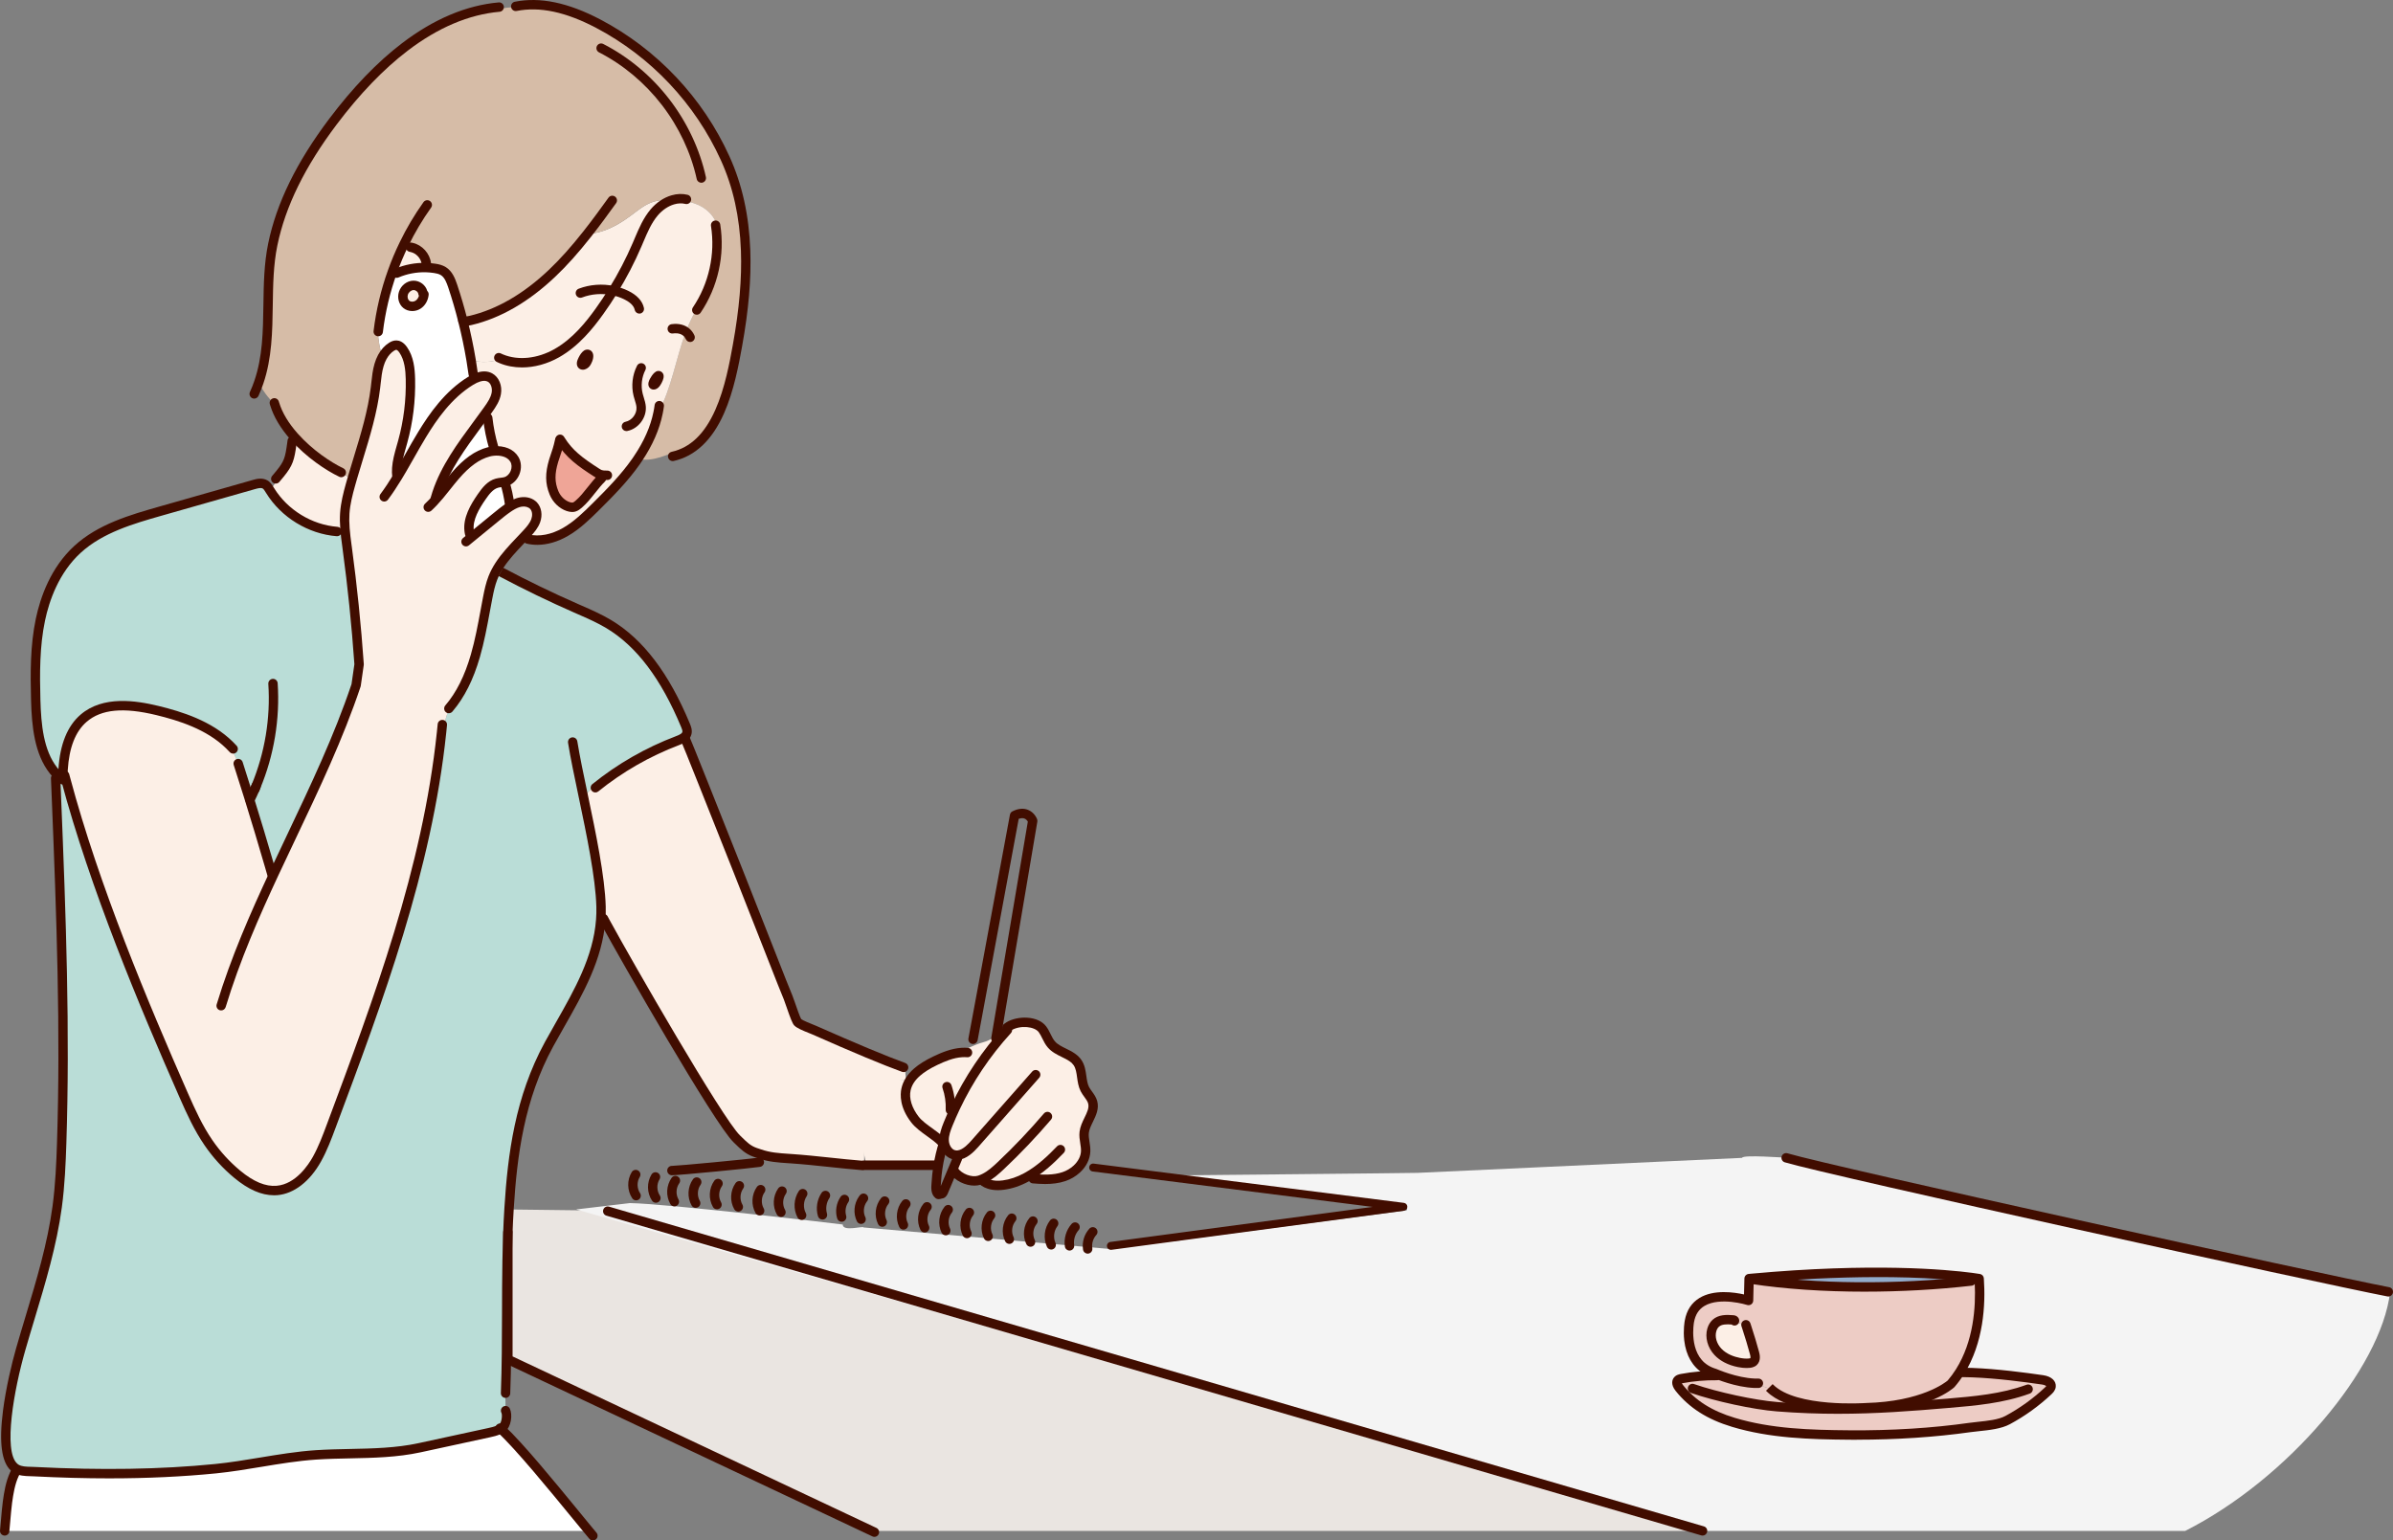 <svg width="233" height="150" viewBox="0 0 233 150" fill="none" xmlns="http://www.w3.org/2000/svg">
<rect x="0" y="0" width="233" height="150" fill="#808080" stroke="none"/>
<g clip-path="url(#clip0_976_41034)">
<path d="M3.314 143.301C2.721 143.272 2.077 143.321 1.569 143.013C1.501 142.973 1.438 142.926 1.379 142.871C1.385 143.098 1.391 143.327 1.398 143.554C1.009 144.405 0.853 145.351 0.726 146.28C0.624 147.023 0.531 148.325 0.457 149.072V149.078H57.343C55.209 146.501 50.911 141.121 48.754 139.129C48.692 139.167 48.627 139.201 48.562 139.228C48.267 139.366 47.94 139.439 47.62 139.508C45.361 139.996 43.105 140.486 40.849 140.976C37.53 141.695 34.121 141.447 30.756 141.672C27.479 141.891 24.266 142.688 20.999 143.015C15.124 143.598 9.206 143.604 3.314 143.301H3.314Z" fill="white"/>
<path d="M57.849 76.574L57.968 76.71C60.37 74.771 63.081 73.218 65.964 72.123C66.143 72.055 66.336 71.977 66.499 71.868C66.533 71.849 66.565 71.826 66.595 71.803C66.734 71.695 66.844 71.559 66.884 71.383C66.946 71.132 66.847 70.874 66.749 70.635C65.138 66.757 62.868 62.93 59.273 60.773C58.26 60.164 57.166 59.706 56.086 59.231C53.628 58.151 51.211 56.982 48.84 55.725L49.018 55.386C48.891 55.269 48.767 55.15 48.639 55.036C48.384 55.428 48.163 55.84 47.99 56.279C47.753 56.885 47.618 57.528 47.493 58.169C47.123 60.068 46.827 61.988 46.29 63.846C45.755 65.704 44.962 67.518 43.708 68.986C43.469 69.769 43.23 70.554 42.991 71.337C41.606 84.557 36.911 97.187 32.254 109.643C31.846 110.74 31.433 111.841 30.864 112.866C30.029 114.367 28.686 115.777 26.977 115.923C25.552 116.045 24.2 115.26 23.097 114.347C22.031 113.46 21.086 112.427 20.301 111.281C19.314 109.843 18.584 108.243 17.882 106.644C13.667 97.061 9.103 86.011 6.394 75.862L6.117 75.936C5.766 75.665 5.463 75.356 5.201 75.021L4.893 75.112C5.176 75.806 5.345 76.546 5.388 77.293L5.481 77.289C5.946 88.63 6.376 99.982 6.008 111.325C5.94 113.392 5.847 115.462 5.57 117.511C4.932 122.26 3.333 126.801 2.018 131.39C1.324 133.806 -0.463 141.222 1.381 142.871C1.44 142.926 1.503 142.973 1.571 143.013C2.078 143.321 2.724 143.272 3.315 143.301C9.207 143.605 15.125 143.598 20.999 143.015C24.267 142.688 27.48 141.891 30.757 141.672C34.122 141.447 37.532 141.695 40.849 140.976C43.106 140.486 45.362 139.996 47.621 139.508C47.941 139.438 48.268 139.366 48.562 139.228C48.628 139.201 48.693 139.167 48.755 139.129C48.816 139.093 48.876 139.052 48.933 139.008C49.303 138.715 49.44 137.788 49.231 137.364L49.191 137.36C49.236 136.797 49.227 136.231 49.163 135.671L49.226 135.665C49.45 129.661 49.192 123.645 49.569 117.65C49.924 111.983 50.728 106.701 53.461 101.688C55.573 97.815 58.16 94.051 58.492 89.577C58.523 89.157 58.534 88.733 58.523 88.3C58.453 85.474 57.595 81.336 56.815 77.617C57.14 77.25 57.485 76.902 57.851 76.576L57.849 76.574Z" fill="#BADDD7"/>
<path d="M6.297 75.509L6.393 75.462C6.31 75.286 6.226 75.11 6.145 74.936C6.258 73.08 6.746 71.135 8.146 69.934C10.048 68.301 12.894 68.598 15.326 69.187C17.869 69.807 20.47 70.717 22.331 72.539C22.657 73.125 22.946 73.73 23.202 74.348L23.194 74.352C23.536 75.418 23.874 76.484 24.209 77.554C24.911 79.806 25.589 82.066 26.247 84.332C26.404 84.563 26.551 84.803 26.689 85.046C29.506 79.001 32.558 73.041 34.675 66.722L34.967 64.694C34.703 60.898 34.315 57.11 33.805 53.34C33.723 52.718 33.634 52.097 33.587 51.471C33.416 51.582 33.241 51.685 33.063 51.783L32.816 51.758C30.18 51.55 27.681 50.018 26.293 47.761C26.289 47.755 26.285 47.748 26.281 47.741C26.15 47.527 26.018 47.298 25.803 47.17C25.482 46.983 25.075 47.079 24.716 47.183C21.672 48.05 18.627 48.918 15.582 49.784C12.716 50.603 9.739 51.479 7.542 53.498C5.617 55.265 4.48 57.767 3.94 60.325C3.398 62.886 3.411 65.529 3.478 68.145C3.542 70.54 3.779 73.203 5.2 75.02C5.462 75.356 5.764 75.663 6.115 75.935L6.393 75.861C6.359 75.742 6.329 75.625 6.297 75.509ZM24.828 76.811C24.857 76.743 24.887 76.674 24.915 76.603C24.892 76.675 24.862 76.746 24.828 76.811Z" fill="#BADDD7"/>
<path d="M6.392 75.462L6.297 75.509C6.328 75.625 6.358 75.742 6.392 75.861C9.102 86.01 13.665 97.06 17.88 106.643C18.582 108.243 19.311 109.842 20.299 111.28C21.084 112.426 22.029 113.459 23.094 114.346C24.198 115.26 25.55 116.045 26.975 115.922C28.684 115.776 30.027 114.367 30.862 112.865C31.431 111.84 31.843 110.739 32.252 109.643C36.909 97.185 41.603 84.557 42.989 71.336C43.228 70.554 43.467 69.769 43.706 68.985C44.96 67.518 45.753 65.704 46.288 63.845C46.825 61.986 47.122 60.066 47.491 58.168C47.616 57.528 47.752 56.885 47.988 56.278C48.161 55.839 48.382 55.427 48.637 55.035C49.27 54.063 50.109 53.215 50.917 52.358C51.046 52.221 51.175 52.085 51.302 51.946C51.648 51.571 51.991 51.174 52.163 50.695C52.336 50.214 52.307 49.628 51.962 49.25C51.659 48.919 51.169 48.811 50.725 48.881C50.336 48.943 49.98 49.123 49.648 49.333C49.6 49.364 49.553 49.395 49.507 49.426C49.075 49.717 48.671 50.048 48.27 50.377C47.55 50.966 46.832 51.554 46.113 52.142C45.967 51.983 45.821 51.823 45.673 51.664C45.542 50.504 46.218 49.356 46.898 48.374C47.285 47.814 47.733 47.224 48.389 47.048C48.575 46.997 48.767 46.985 48.958 46.957C49.019 46.949 49.082 46.938 49.144 46.923C49.165 46.919 49.189 46.915 49.209 46.908C50.081 46.671 50.548 45.504 50.083 44.728C49.685 44.063 48.847 43.841 48.059 43.921C47.888 43.936 47.721 43.966 47.557 44.01C46.259 44.36 45.204 45.306 44.326 46.327C43.795 46.942 43.309 47.598 42.789 48.219C42.704 48.157 42.624 48.087 42.545 48.015C43.52 45.064 45.587 42.595 47.41 40.053C47.45 39.998 47.49 39.94 47.531 39.885C47.876 39.402 48.218 38.893 48.324 38.309C48.429 37.726 48.231 37.043 47.711 36.761C47.379 36.581 47.002 36.595 46.634 36.706C46.348 36.791 46.07 36.933 45.822 37.086C43.807 38.326 42.335 40.282 41.104 42.306C40.434 43.407 39.821 44.545 39.171 45.659C39.021 45.917 38.869 46.174 38.712 46.431L38.651 46.393C38.574 45.793 38.651 45.194 38.784 44.601C38.905 44.069 39.07 43.538 39.213 43.012C39.758 41.033 40.01 38.973 39.964 36.917C39.941 35.925 39.828 34.883 39.261 34.068C39.103 33.839 38.881 33.619 38.604 33.608C38.43 33.599 38.266 33.678 38.119 33.769C37.734 34.013 37.441 34.367 37.221 34.768C37.09 35.014 36.983 35.279 36.908 35.544C36.701 36.249 36.652 36.987 36.565 37.715C36.205 40.725 35.171 43.601 34.321 46.514C34.249 46.759 34.179 47.003 34.111 47.246C33.862 48.144 33.633 49.052 33.57 49.981C33.536 50.478 33.549 50.976 33.587 51.472C33.633 52.098 33.722 52.72 33.805 53.341C34.315 57.111 34.701 60.899 34.966 64.695L34.674 66.723C32.557 73.042 29.506 79.001 26.689 85.047C26.552 84.803 26.403 84.564 26.247 84.333C25.589 82.067 24.91 79.808 24.208 77.554C23.874 76.485 23.536 75.418 23.193 74.353L23.201 74.349C22.946 73.73 22.656 73.125 22.33 72.54C20.469 70.717 17.868 69.807 15.326 69.188C12.894 68.598 10.047 68.301 8.146 69.935C6.746 71.135 6.257 73.081 6.145 74.937C6.225 75.111 6.31 75.287 6.392 75.463V75.462Z" fill="#FCEFE6"/>
<path d="M33.184 46.123L33.23 46.012C31.87 45.361 30.043 44.099 28.637 42.51C28.565 42.732 28.491 42.956 28.419 43.178C28.215 44.677 28.099 45.106 27.273 46.127L27.421 46.229C27.063 46.71 26.704 47.19 26.344 47.671C26.325 47.697 26.306 47.728 26.293 47.76C27.68 50.017 30.18 51.548 32.816 51.757L33.063 51.782C33.241 51.685 33.416 51.581 33.587 51.47C33.55 50.974 33.536 50.475 33.57 49.979C33.633 49.05 33.862 48.142 34.112 47.245C34.18 47.001 34.249 46.756 34.321 46.513C33.932 46.413 33.551 46.284 33.184 46.123Z" fill="#FCEFE6"/>
<path d="M45.067 31.235C44.782 30.102 44.454 28.982 44.084 27.872C43.898 27.315 43.669 26.718 43.172 26.405C42.918 26.245 42.616 26.175 42.319 26.131C42.036 26.089 41.75 26.063 41.465 26.055C40.493 26.032 39.518 26.216 38.623 26.598L38.211 26.449C37.532 28.335 37.066 30.296 36.828 32.288L36.783 32.29C36.837 33.128 36.984 33.962 37.22 34.767C37.441 34.366 37.734 34.012 38.119 33.769C38.265 33.677 38.43 33.599 38.603 33.607C38.881 33.618 39.102 33.838 39.261 34.067C39.828 34.882 39.94 35.924 39.964 36.917C40.01 38.972 39.759 41.032 39.213 43.011C39.069 43.537 38.904 44.068 38.784 44.6L38.837 44.613C38.949 44.96 39.061 45.309 39.171 45.659C39.82 44.545 40.433 43.407 41.104 42.307C42.335 40.282 43.807 38.327 45.822 37.086C46.069 36.933 46.349 36.791 46.634 36.706L46.073 36.417C46.011 35.963 45.942 35.511 45.868 35.062C45.653 33.776 45.386 32.499 45.066 31.235H45.067ZM39.556 29.633C39.252 29.381 39.159 28.927 39.281 28.549C39.417 28.129 39.819 27.796 40.258 27.788C40.701 27.779 41.132 28.125 41.183 28.564L41.284 28.66C41.242 29.064 41.037 29.462 40.692 29.676C40.349 29.892 39.867 29.892 39.556 29.633Z" fill="white"/>
<path d="M38.712 46.43C38.868 46.174 39.021 45.917 39.171 45.658C39.061 45.308 38.949 44.96 38.837 44.612L38.783 44.599C38.65 45.194 38.574 45.791 38.65 46.392L38.712 46.43V46.43Z" fill="#FCEFE6"/>
<path d="M39.281 28.549C39.159 28.927 39.252 29.38 39.556 29.633C39.867 29.892 40.349 29.892 40.692 29.675C41.037 29.462 41.242 29.064 41.284 28.66L41.182 28.564C41.132 28.125 40.7 27.779 40.258 27.787C39.819 27.796 39.417 28.129 39.281 28.549Z" fill="#FCEFE6"/>
<path d="M41.379 25.721L41.51 25.664C41.421 24.915 40.821 24.259 40.093 24.096L40.095 24.084C39.835 24.003 39.579 23.904 39.332 23.785C38.909 24.652 38.535 25.542 38.211 26.449L38.623 26.598C39.518 26.216 40.492 26.032 41.466 26.055L41.468 25.921C41.439 25.855 41.409 25.787 41.38 25.722L41.379 25.721Z" fill="#FCEFE6"/>
<path d="M59.708 28.301C60.595 26.865 61.375 25.363 62.041 23.81C62.511 22.718 62.938 21.579 63.705 20.673C64.179 20.115 64.822 19.659 65.514 19.459C64.81 19.432 64.094 19.466 63.435 19.712C62.712 19.982 62.105 20.488 61.487 20.951C60.633 21.59 59.718 22.16 58.706 22.493C58.216 22.655 57.702 22.757 57.186 22.78C56.118 24.136 54.989 25.442 53.736 26.628C51.501 28.747 48.83 30.487 45.838 31.2C45.586 31.262 45.316 31.314 45.068 31.236C45.387 32.501 45.654 33.778 45.869 35.063C46.83 35.343 47.879 35.297 48.814 34.94C50.533 35.651 52.578 35.316 54.209 34.395C55.918 33.43 57.237 31.901 58.381 30.303C58.849 29.654 59.291 28.986 59.71 28.302L59.708 28.301Z" fill="#FCEFE6"/>
<path d="M47.411 40.697V40.054C45.588 42.596 43.521 45.065 42.546 48.016C42.625 48.087 42.705 48.158 42.79 48.22C43.31 47.598 43.796 46.943 44.327 46.328C45.205 45.307 46.26 44.361 47.559 44.011C47.721 43.966 47.888 43.937 48.06 43.922C48.032 43.808 47.995 43.697 47.95 43.589L48.072 43.587C47.794 42.643 47.599 41.675 47.491 40.697H47.411V40.697Z" fill="white"/>
<path d="M49.642 49.148H49.625C49.529 48.412 49.373 47.682 49.155 46.974L49.144 46.922C49.082 46.937 49.019 46.948 48.958 46.956C48.767 46.984 48.575 46.997 48.389 47.048C47.733 47.224 47.285 47.813 46.898 48.373C46.219 49.355 45.542 50.503 45.673 51.664C45.821 51.823 45.967 51.982 46.113 52.141C46.832 51.553 47.55 50.966 48.27 50.376C48.672 50.047 49.075 49.716 49.507 49.425C49.553 49.394 49.6 49.364 49.648 49.332C49.646 49.27 49.642 49.209 49.64 49.147L49.642 49.148Z" fill="white"/>
<path d="M26.746 39.341C27.091 40.473 27.788 41.551 28.636 42.511C30.043 44.1 31.87 45.362 33.23 46.013L33.183 46.124C33.551 46.285 33.932 46.414 34.321 46.514C35.171 43.601 36.205 40.724 36.565 37.714C36.652 36.986 36.701 36.248 36.908 35.544C36.984 35.279 37.09 35.013 37.221 34.767C36.983 33.962 36.838 33.127 36.783 32.29L36.828 32.288C37.066 30.295 37.532 28.335 38.211 26.449C38.534 25.542 38.909 24.652 39.331 23.785C39.579 23.904 39.835 24.003 40.095 24.084L40.092 24.096C40.82 24.259 41.421 24.915 41.509 25.664L41.379 25.721C41.408 25.787 41.438 25.855 41.467 25.92L41.465 26.054C41.751 26.062 42.035 26.088 42.319 26.13C42.615 26.175 42.917 26.245 43.171 26.404C43.668 26.718 43.897 27.314 44.083 27.872C44.454 28.981 44.781 30.101 45.067 31.234C45.314 31.312 45.585 31.259 45.837 31.197C48.83 30.484 51.501 28.745 53.736 26.625C54.988 25.44 56.117 24.133 57.185 22.777C57.701 22.754 58.215 22.652 58.705 22.491C59.717 22.158 60.632 21.587 61.486 20.949C62.104 20.486 62.711 19.979 63.434 19.71C64.094 19.463 64.809 19.43 65.513 19.457C65.534 19.457 65.555 19.459 65.576 19.459C66.506 19.502 67.452 19.648 68.268 20.094C68.983 20.484 69.586 21.137 69.804 21.914L69.675 21.926C70.127 24.779 69.459 27.796 67.841 30.187L67.805 30.166C67.39 30.843 67.062 31.562 66.781 32.308C65.8 34.905 65.403 37.805 64.072 40.205C63.748 41.804 63.023 43.312 62.105 44.67C62.817 44.858 63.579 44.74 64.285 44.524C64.656 44.411 65.019 44.271 65.38 44.135L65.493 44.439C69.961 43.441 71.118 37.421 71.803 33.642C72.903 27.563 73.218 21.165 70.6 15.403C68.072 9.834 63.657 5.152 58.257 2.309C55.783 1.009 52.953 0.071 50.212 0.616L50.214 0.701C49.688 0.701 49.159 0.761 48.643 0.873L48.603 0.688C41.853 1.285 36.28 6.709 32.406 11.858C29.718 15.43 27.473 19.371 26.56 23.793C25.644 28.222 26.672 32.917 25.2 37.219C25.566 38.021 26.095 38.744 26.744 39.338L26.746 39.341Z" fill="#D6BCA7"/>
<path d="M58.449 46.208C58.316 46.492 58.168 46.768 58.005 47.033L58.085 47.101C57.489 47.798 57.025 48.505 56.357 49.085C56.218 49.204 56.071 49.324 55.9 49.373C55.708 49.428 55.504 49.39 55.314 49.327C54.71 49.119 54.197 48.62 53.939 47.992C53.497 46.912 53.574 45.975 53.91 44.853C54.007 44.522 54.312 43.767 54.483 42.916L54.58 42.854C55.416 44.195 56.454 44.967 58.055 45.996C58.212 46.098 58.328 46.166 58.449 46.209L58.449 46.208ZM49.641 49.148C49.644 49.21 49.647 49.271 49.65 49.333C49.982 49.123 50.337 48.943 50.726 48.881C51.171 48.81 51.661 48.919 51.963 49.25C52.308 49.628 52.337 50.213 52.164 50.695C51.993 51.175 51.651 51.571 51.303 51.946C51.176 52.084 51.047 52.22 50.918 52.358C51.075 52.387 51.233 52.413 51.392 52.43L51.383 52.493C52.62 52.784 53.94 52.438 55.044 51.806C56.148 51.174 57.072 50.274 57.977 49.379C59.386 47.983 60.786 46.564 61.924 44.941C61.985 44.852 62.048 44.762 62.105 44.671C63.023 43.314 63.749 41.805 64.072 40.206C65.402 37.806 65.8 34.906 66.782 32.31C67.063 31.563 67.391 30.844 67.805 30.168L67.841 30.189C69.46 27.797 70.127 24.781 69.675 21.928L69.805 21.915C69.587 21.139 68.984 20.485 68.269 20.095C67.453 19.649 66.507 19.503 65.576 19.461C65.556 19.461 65.534 19.459 65.513 19.459C64.822 19.658 64.179 20.115 63.705 20.672C62.937 21.578 62.51 22.717 62.041 23.81C61.374 25.362 60.594 26.864 59.708 28.3C59.289 28.983 58.847 29.652 58.379 30.301C57.235 31.899 55.916 33.428 54.207 34.393C52.576 35.314 50.531 35.65 48.812 34.939C47.877 35.295 46.828 35.342 45.867 35.062C45.941 35.511 46.011 35.963 46.072 36.417L46.633 36.706C47.001 36.595 47.378 36.581 47.71 36.761C48.23 37.042 48.429 37.725 48.323 38.309C48.217 38.893 47.874 39.402 47.529 39.885C47.489 39.94 47.449 39.998 47.408 40.053V40.696H47.489C47.596 41.674 47.791 42.641 48.07 43.585L47.948 43.587C47.992 43.696 48.03 43.806 48.058 43.92C48.846 43.84 49.684 44.062 50.082 44.727C50.547 45.503 50.079 46.67 49.208 46.908C49.188 46.914 49.164 46.919 49.143 46.922L49.154 46.973C49.372 47.682 49.528 48.412 49.623 49.148H49.64H49.641ZM57.065 35.354C56.911 35.565 56.529 35.677 56.64 35.267C56.688 35.087 56.98 34.544 57.153 34.502C57.253 34.478 57.297 34.529 57.307 34.62C57.33 34.852 57.189 35.183 57.064 35.354H57.065ZM63.845 37.347C63.71 37.518 63.477 37.565 63.636 37.207C63.707 37.045 64.001 36.592 64.105 36.577C64.165 36.57 64.177 36.623 64.159 36.708C64.114 36.924 63.955 37.209 63.846 37.347H63.845Z" fill="#FCEFE6"/>
<path d="M53.911 44.852C53.574 45.975 53.499 46.912 53.94 47.992C54.198 48.62 54.71 49.118 55.315 49.326C55.505 49.389 55.708 49.428 55.901 49.372C56.072 49.324 56.218 49.202 56.358 49.084C57.026 48.505 57.489 47.798 58.086 47.1L58.006 47.032C58.168 46.767 58.317 46.491 58.45 46.207C58.329 46.165 58.213 46.097 58.057 45.995C56.456 44.966 55.417 44.194 54.582 42.853L54.485 42.914C54.314 43.765 54.009 44.521 53.912 44.851L53.911 44.852Z" fill="#EFA597"/>
<path d="M66.5 71.868C66.337 71.977 66.145 72.055 65.965 72.124C63.082 73.218 60.371 74.771 57.968 76.71L57.849 76.574C57.484 76.901 57.139 77.249 56.813 77.615C57.593 81.334 58.452 85.473 58.522 88.299C58.533 88.731 58.522 89.156 58.49 89.576C58.668 89.692 58.844 89.807 59.019 89.924C61 93.572 70.108 109.646 71.889 111.357C72.477 111.923 72.893 112.242 73.661 112.516C73.673 112.52 73.802 112.357 73.815 112.361C74.794 112.699 77.247 113.187 78.282 113.134C80.614 113.012 81.616 113.3 83.945 113.487L84.132 113.489C84.158 111.277 84.196 108.979 84.245 107.568L83.771 107.571C83.757 107.471 83.744 107.369 83.74 107.269C83.714 106.851 83.818 106.43 84.027 106.069C84.112 105.92 84.213 105.782 84.331 105.659C84.739 105.238 85.327 104.993 85.915 105.008L85.939 105.33C86.284 105.301 87.529 105.228 88.216 105.177L88.139 104.328C87.995 104.188 87.128 104.004 86.984 103.864L86.599 103.787C83.752 102.718 82.547 102.049 79.667 100.774C79.347 100.634 78.06 100.256 77.819 100.001C77.614 99.783 77.017 98.655 76.895 98.379C76.523 97.531 74.495 91.433 71.978 85.096C69.508 78.878 67.057 72.704 66.691 71.873L66.594 71.803C66.565 71.826 66.532 71.849 66.498 71.868H66.5Z" fill="#FCEFE6"/>
<path d="M49.454 120.466V132.371L84.89 149.078H165.775V149.071L59.173 117.937V117.889C56.174 117.846 52.773 117.806 49.601 117.774C49.634 118.53 49.236 119.741 49.342 120.467H49.454V120.466Z" fill="#EAE5E1"/>
<path d="M61.338 117.151L56.101 117.769L165.775 149.071V149.078H212.759C222.768 144.018 231.833 133.262 232.719 125.816L232.543 125.793C225.649 124.463 178.419 114.075 173.911 112.744L173.794 112.723C173.857 112.748 169.649 112.413 169.621 112.748L138.049 114.207C137.537 114.232 114.786 114.448 114.786 114.448L134.887 117.306C134.957 118.074 137.055 116.904 137.015 117.675L136.967 117.855L108.163 121.632L84.073 119.523C84.076 119.349 82.049 119.971 82.055 119.238C81.556 119.167 65.062 117.215 61.338 117.152V117.151ZM163.508 135.15C163.343 134.942 163.179 134.645 163.337 134.431C163.427 134.304 163.595 134.266 163.747 134.236C164.312 134.13 164.885 134.051 165.458 134.005L165.455 133.956C165.659 133.75 165.865 133.544 166.068 133.339C163.843 131.96 164.492 128.665 164.492 128.665C165.147 125.014 170.253 126.637 170.253 126.637L170.303 124.507C170.383 124.499 170.464 124.492 170.544 124.484C182.47 123.394 189.735 124.106 191.968 124.399C192.458 124.462 192.706 124.507 192.706 124.507C192.921 127.638 192.479 130.959 190.832 133.58C191.235 133.604 191.64 133.629 192.042 133.652V133.661C194.294 133.748 196.72 134.051 198.874 134.363C199.26 134.418 199.754 134.613 199.71 135.002C199.689 135.176 199.556 135.312 199.429 135.432C198.242 136.548 196.912 137.507 195.478 138.279C194.491 138.81 192.898 138.848 191.821 139.001C187.937 139.55 184.009 139.762 180.088 139.732C176.304 139.703 172.424 139.595 168.774 138.498C166.682 137.867 164.889 136.871 163.508 135.15Z" fill="#F4F4F4"/>
<path d="M168.766 128.53C168.17 128.479 167.497 128.453 167.055 128.859C166.873 129.026 166.75 129.253 166.678 129.493C166.458 130.238 166.74 131.074 167.272 131.638C167.803 132.201 168.552 132.522 169.311 132.673C169.641 132.738 169.98 132.775 170.312 132.741C170.468 132.726 170.633 132.69 170.745 132.584C170.963 132.376 170.904 132.021 170.825 131.731C170.601 130.906 170.354 130.087 170.085 129.272C169.742 128.982 169.317 128.791 168.875 128.727L168.888 128.618C168.9 128.564 168.822 128.533 168.765 128.53H168.766Z" fill="#FCEFE6"/>
<path d="M170.085 129.272C170.354 130.086 170.601 130.905 170.825 131.731C170.904 132.022 170.962 132.376 170.745 132.584C170.633 132.69 170.468 132.726 170.312 132.741C169.98 132.775 169.642 132.738 169.311 132.673C168.552 132.522 167.803 132.202 167.273 131.638C166.74 131.074 166.458 130.238 166.678 129.493C166.75 129.253 166.873 129.026 167.055 128.859C167.497 128.454 168.169 128.479 168.766 128.53C168.823 128.533 168.901 128.564 168.888 128.618L168.876 128.727C169.318 128.79 169.743 128.982 170.086 129.272H170.085ZM172.338 135.165C174.772 137.579 181.675 137.081 181.675 137.081C187.639 136.928 189.967 134.754 189.967 134.754C190.287 134.382 190.574 133.99 190.832 133.58C192.48 130.958 192.922 127.638 192.706 124.507C192.706 124.507 192.459 124.462 191.968 124.399L191.928 124.74C185.277 125.502 177.173 125.574 170.553 124.567L170.545 124.484C170.465 124.492 170.384 124.499 170.304 124.507L170.253 126.637C170.253 126.637 165.148 125.014 164.492 128.665C164.492 128.665 163.843 131.96 166.068 133.339C166.328 133.5 166.626 133.635 166.969 133.736C166.969 133.736 168.965 134.627 170.839 134.697C171.317 134.885 171.799 135.06 172.288 135.217L172.339 135.166L172.338 135.165Z" fill="#EDCCC5"/>
<path d="M170.544 124.484L170.553 124.566C177.172 125.574 185.277 125.502 191.928 124.74L191.968 124.399C189.734 124.106 182.47 123.393 170.544 124.484Z" fill="#92ACCC"/>
<path d="M181.674 137.081C181.674 137.081 174.772 137.579 172.337 135.165L172.286 135.216C171.798 135.059 171.316 134.885 170.838 134.696C168.964 134.626 166.968 133.735 166.968 133.735C166.625 133.635 166.327 133.499 166.067 133.338C165.863 133.543 165.658 133.75 165.454 133.955L165.457 134.004C164.884 134.05 164.311 134.129 163.746 134.235C163.594 134.264 163.427 134.303 163.336 134.43C163.179 134.644 163.342 134.942 163.507 135.149C164.887 136.87 166.681 137.867 168.773 138.497C172.423 139.594 176.304 139.702 180.087 139.731C184.008 139.761 187.936 139.549 191.82 139C192.897 138.847 194.489 138.809 195.477 138.278C196.911 137.506 198.241 136.547 199.428 135.431C199.555 135.31 199.688 135.175 199.709 135.001C199.754 134.613 199.259 134.418 198.873 134.362C196.719 134.05 194.293 133.747 192.041 133.66V133.652C191.639 133.628 191.235 133.603 190.831 133.58C190.573 133.989 190.286 134.382 189.966 134.753C189.966 134.753 187.638 136.928 181.674 137.08L181.674 137.081Z" fill="#EDCCC5"/>
<path d="M56.748 36.002C57.015 36.002 57.279 35.834 57.432 35.626C57.565 35.442 57.804 34.989 57.762 34.574C57.762 34.572 57.762 34.569 57.762 34.567C57.733 34.322 57.598 34.193 57.521 34.139C57.388 34.045 57.221 34.016 57.05 34.056C56.527 34.184 56.202 35.138 56.2 35.147C56.085 35.575 56.274 35.839 56.489 35.942C56.573 35.983 56.661 36.001 56.749 36.001L56.748 36.002Z" fill="#410D00"/>
<path d="M63.644 37.935C63.841 37.935 64.047 37.827 64.203 37.63C64.326 37.475 64.537 37.125 64.604 36.804C64.661 36.545 64.574 36.38 64.491 36.287C64.383 36.165 64.225 36.104 64.056 36.122C64.051 36.122 64.045 36.124 64.04 36.125C63.595 36.189 63.222 37.012 63.218 37.021C62.977 37.566 63.278 37.802 63.375 37.861C63.459 37.912 63.549 37.935 63.643 37.935L63.644 37.935Z" fill="#410D00"/>
<path d="M67.842 30.647C67.989 30.647 68.132 30.576 68.22 30.446C69.903 27.959 70.599 24.828 70.127 21.856C70.088 21.606 69.855 21.436 69.605 21.476C69.356 21.515 69.187 21.75 69.226 22C69.661 24.744 69.02 27.635 67.466 29.931C67.324 30.141 67.379 30.425 67.586 30.567C67.665 30.62 67.754 30.646 67.842 30.646V30.647Z" fill="#410D00"/>
<path d="M43.703 69.45C43.82 69.45 43.937 69.405 44.026 69.316C44.041 69.301 44.055 69.285 44.068 69.268C45.223 67.91 46.093 66.178 46.728 63.973C47.144 62.532 47.421 61.041 47.687 59.599C47.769 59.159 47.854 58.703 47.94 58.257C48.062 57.629 48.19 57.019 48.414 56.446C48.569 56.055 48.768 55.675 49.02 55.287C49.561 54.456 50.284 53.693 50.983 52.956C51.072 52.862 51.161 52.767 51.25 52.674L51.373 52.543C51.462 52.448 51.551 52.354 51.638 52.258C52.011 51.855 52.392 51.413 52.593 50.851C52.842 50.16 52.726 49.411 52.299 48.943C51.913 48.521 51.298 48.328 50.655 48.431C50.139 48.512 49.695 48.764 49.405 48.947L49.364 48.974C49.325 48.999 49.288 49.024 49.25 49.05C48.806 49.349 48.389 49.691 47.986 50.02C47.282 50.597 46.584 51.168 45.885 51.739L45.824 51.789C45.577 51.99 45.331 52.192 45.085 52.394C44.89 52.553 44.861 52.842 45.021 53.038C45.18 53.233 45.468 53.262 45.663 53.102C45.908 52.901 46.153 52.7 46.4 52.499L46.462 52.448C47.161 51.877 47.86 51.306 48.559 50.733C48.95 50.413 49.35 50.085 49.762 49.808C49.797 49.784 49.828 49.764 49.861 49.743L49.898 49.718C50.248 49.497 50.527 49.378 50.796 49.335C51.127 49.283 51.453 49.372 51.627 49.562C51.855 49.812 51.845 50.234 51.734 50.542C51.591 50.943 51.277 51.303 50.968 51.638C50.882 51.731 50.796 51.824 50.709 51.915L50.585 52.047C50.498 52.14 50.41 52.233 50.321 52.326C49.594 53.093 48.842 53.887 48.256 54.788C47.97 55.227 47.743 55.661 47.565 56.113C47.313 56.758 47.17 57.44 47.044 58.083C46.956 58.533 46.872 58.991 46.79 59.434C46.527 60.854 46.255 62.322 45.85 63.721C45.25 65.806 44.436 67.432 43.36 68.69C43.347 68.704 43.337 68.72 43.326 68.735C43.203 68.914 43.221 69.159 43.379 69.318C43.468 69.408 43.585 69.452 43.702 69.452L43.703 69.45Z" fill="#410D00"/>
<path d="M45.733 52.457C45.77 52.457 45.807 52.452 45.844 52.443C46.088 52.382 46.237 52.133 46.176 51.888C46.151 51.791 46.136 51.703 46.128 51.621C46.128 51.618 46.128 51.616 46.127 51.612C46.014 50.613 46.643 49.546 47.273 48.634C47.622 48.129 48.005 47.625 48.507 47.489C48.612 47.461 48.729 47.446 48.854 47.431C48.911 47.425 48.967 47.418 49.024 47.409C49.104 47.398 49.176 47.385 49.242 47.37C49.272 47.364 49.304 47.357 49.334 47.348C49.879 47.198 50.342 46.766 50.572 46.19C50.803 45.613 50.767 44.978 50.475 44.491C50.023 43.738 49.103 43.354 48.014 43.465C47.822 43.482 47.627 43.516 47.438 43.568C46.247 43.889 45.148 44.67 43.981 46.027C43.68 46.376 43.39 46.741 43.111 47.093C42.892 47.368 42.666 47.653 42.44 47.924C42.055 48.384 41.721 48.741 41.386 49.048C41.2 49.218 41.188 49.507 41.357 49.694C41.527 49.881 41.815 49.894 42.002 49.724C42.367 49.389 42.728 49.004 43.139 48.513C43.373 48.233 43.604 47.944 43.825 47.664C44.099 47.319 44.383 46.962 44.672 46.627C45.715 45.415 46.669 44.725 47.678 44.453C47.816 44.415 47.956 44.39 48.1 44.378C48.67 44.32 49.382 44.443 49.693 44.963C49.839 45.206 49.85 45.537 49.725 45.849C49.601 46.161 49.364 46.392 49.091 46.467C49.087 46.467 49.084 46.469 49.08 46.47C49.079 46.47 49.072 46.471 49.066 46.472L49.056 46.474C49.05 46.476 49.044 46.477 49.038 46.478C49 46.487 48.954 46.496 48.898 46.504C48.844 46.511 48.794 46.518 48.744 46.524C48.6 46.542 48.437 46.562 48.271 46.607C47.473 46.821 46.951 47.497 46.525 48.114C45.798 49.164 45.076 50.413 45.222 51.712C45.234 51.84 45.257 51.97 45.292 52.111C45.343 52.319 45.53 52.458 45.734 52.458L45.733 52.457Z" fill="#410D00"/>
<path d="M42.375 49.031C42.574 49.031 42.758 48.899 42.814 48.697C42.858 48.538 42.912 48.35 42.976 48.166C43.765 45.78 45.324 43.665 46.832 41.619C47.144 41.195 47.468 40.755 47.78 40.321C47.799 40.295 47.82 40.266 47.841 40.237C47.86 40.21 47.879 40.183 47.898 40.157C48.291 39.606 48.651 39.06 48.772 38.392C48.925 37.548 48.577 36.712 47.927 36.359C47.52 36.137 47.04 36.107 46.503 36.268C46.213 36.353 45.903 36.498 45.583 36.696C43.314 38.093 41.789 40.301 40.714 42.069C40.299 42.748 39.902 43.451 39.518 44.13C39.276 44.557 39.027 44.998 38.777 45.428C38.62 45.697 38.472 45.947 38.322 46.192C37.88 46.922 37.461 47.547 37.045 48.107C36.895 48.309 36.936 48.596 37.138 48.747C37.34 48.899 37.625 48.857 37.776 48.654C38.21 48.072 38.644 47.422 39.101 46.669C39.253 46.419 39.406 46.163 39.565 45.889C39.817 45.455 40.069 45.011 40.312 44.582C40.692 43.909 41.086 43.214 41.492 42.546C42.514 40.866 43.956 38.772 46.06 37.477C46.313 37.321 46.55 37.209 46.763 37.146C47.065 37.056 47.303 37.062 47.492 37.164C47.832 37.349 47.943 37.851 47.874 38.229C47.788 38.71 47.486 39.162 47.159 39.621C47.141 39.646 47.12 39.675 47.099 39.705C47.08 39.732 47.06 39.759 47.041 39.785C46.731 40.218 46.409 40.654 46.098 41.076C44.547 43.179 42.944 45.354 42.112 47.873C42.042 48.074 41.984 48.278 41.935 48.451C41.867 48.694 42.008 48.947 42.251 49.015C42.292 49.027 42.334 49.032 42.375 49.032V49.031Z" fill="#410D00"/>
<path d="M49.624 49.605C49.644 49.605 49.664 49.604 49.684 49.602C49.933 49.569 50.11 49.34 50.077 49.089C49.978 48.322 49.815 47.564 49.591 46.838C49.517 46.596 49.262 46.461 49.021 46.535C48.779 46.61 48.645 46.866 48.719 47.108C48.927 47.785 49.079 48.491 49.172 49.206C49.202 49.437 49.397 49.605 49.624 49.605L49.624 49.605Z" fill="#410D00"/>
<path d="M48.072 44.043C48.115 44.043 48.158 44.037 48.202 44.024C48.444 43.952 48.581 43.697 48.509 43.455C48.239 42.541 48.049 41.595 47.944 40.646C47.916 40.395 47.692 40.213 47.44 40.241C47.19 40.269 47.009 40.495 47.037 40.746C47.148 41.75 47.349 42.748 47.634 43.715C47.693 43.913 47.875 44.042 48.072 44.042V44.043Z" fill="#410D00"/>
<path d="M46.074 36.875C46.095 36.875 46.115 36.873 46.136 36.871C46.385 36.837 46.56 36.607 46.526 36.356C46.47 35.942 46.402 35.493 46.319 34.987C46.1 33.681 45.828 32.381 45.51 31.122C45.224 29.987 44.889 28.844 44.517 27.726C44.31 27.105 44.036 26.409 43.416 26.017C43.073 25.801 42.687 25.723 42.388 25.678C42.089 25.633 41.783 25.606 41.479 25.596C40.44 25.572 39.391 25.772 38.445 26.176C38.213 26.275 38.105 26.544 38.204 26.776C38.302 27.009 38.57 27.117 38.802 27.018C39.629 26.665 40.547 26.49 41.455 26.511C41.72 26.519 41.99 26.543 42.253 26.583C42.464 26.615 42.731 26.667 42.931 26.792C43.296 27.023 43.487 27.524 43.652 28.018C44.018 29.114 44.345 30.234 44.625 31.347C44.937 32.583 45.205 33.858 45.419 35.138C45.501 35.635 45.567 36.074 45.623 36.479C45.654 36.709 45.85 36.876 46.074 36.876V36.875Z" fill="#410D00"/>
<path d="M41.51 26.122C41.528 26.122 41.546 26.121 41.565 26.119C41.815 26.089 41.993 25.861 41.964 25.61C41.853 24.683 41.114 23.862 40.203 23.653C40.148 23.638 40.099 23.63 40.058 23.623C39.81 23.582 39.571 23.75 39.53 24C39.488 24.249 39.653 24.484 39.902 24.525C39.932 24.53 39.959 24.534 39.971 24.538C39.978 24.541 39.986 24.542 39.993 24.544C40.535 24.665 40.992 25.17 41.057 25.719C41.085 25.951 41.282 26.122 41.509 26.122H41.51Z" fill="#410D00"/>
<path d="M40.143 30.289C40.417 30.289 40.696 30.214 40.935 30.063C41.377 29.789 41.678 29.282 41.738 28.707C41.753 28.561 41.698 28.425 41.601 28.331C41.445 27.761 40.888 27.33 40.274 27.33C40.266 27.33 40.257 27.33 40.249 27.33C39.624 27.342 39.047 27.786 38.846 28.409C38.659 28.988 38.827 29.622 39.265 29.986C39.506 30.187 39.821 30.289 40.142 30.289H40.143ZM40.793 28.802C40.731 29.012 40.609 29.189 40.452 29.287C40.26 29.408 39.996 29.405 39.848 29.282C39.701 29.16 39.645 28.907 39.715 28.691C39.795 28.446 40.037 28.25 40.267 28.245C40.483 28.239 40.707 28.422 40.73 28.617C40.737 28.685 40.76 28.748 40.794 28.802H40.793Z" fill="#410D00"/>
<path d="M68.286 17.795C68.318 17.795 68.351 17.792 68.384 17.785C68.63 17.73 68.785 17.486 68.731 17.239C68.137 14.534 66.902 11.911 65.159 9.652C63.417 7.394 61.196 5.536 58.735 4.28C58.51 4.166 58.236 4.255 58.121 4.48C58.007 4.706 58.096 4.981 58.321 5.096C60.663 6.292 62.778 8.061 64.438 10.213C66.098 12.365 67.274 14.863 67.84 17.437C67.887 17.65 68.076 17.796 68.286 17.796V17.795Z" fill="#410D00"/>
<path d="M24.751 38.814C24.924 38.814 25.088 38.716 25.166 38.549C25.34 38.17 25.494 37.784 25.634 37.368C26.485 34.88 26.523 32.252 26.559 29.71C26.587 27.779 26.616 25.783 27.008 23.888C27.793 20.091 29.678 16.247 32.771 12.135C35.018 9.148 37.351 6.725 39.703 4.932C42.653 2.683 45.662 1.409 48.644 1.146C48.895 1.123 49.081 0.902 49.059 0.65C49.036 0.398 48.814 0.212 48.564 0.234C45.407 0.513 42.241 1.848 39.151 4.203C36.732 6.047 34.34 8.53 32.042 11.584C28.866 15.805 26.927 19.769 26.114 23.702C25.705 25.682 25.675 27.723 25.647 29.697C25.609 32.281 25.575 34.721 24.77 37.073C24.639 37.46 24.498 37.816 24.337 38.164C24.231 38.394 24.331 38.666 24.559 38.772C24.621 38.801 24.686 38.815 24.75 38.815L24.751 38.814Z" fill="#410D00"/>
<path d="M36.828 32.745C37.056 32.745 37.252 32.574 37.28 32.342C37.514 30.389 37.972 28.459 38.64 26.604C38.955 25.717 39.327 24.836 39.741 23.985C40.376 22.672 41.127 21.405 41.975 20.217C42.122 20.012 42.075 19.726 41.87 19.579C41.665 19.432 41.38 19.48 41.233 19.685C40.355 20.915 39.577 22.227 38.921 23.586C38.492 24.466 38.107 25.379 37.781 26.296C37.09 28.215 36.617 30.212 36.375 32.233C36.344 32.484 36.522 32.712 36.773 32.742C36.791 32.745 36.81 32.746 36.828 32.746V32.745Z" fill="#410D00"/>
<path d="M60.99 41.977C61.019 41.977 61.049 41.974 61.08 41.968C62.151 41.754 62.959 40.69 62.882 39.596C62.858 39.272 62.768 38.979 62.681 38.697C62.643 38.572 62.607 38.455 62.577 38.337C62.385 37.572 62.48 36.731 62.839 36.03C62.954 35.805 62.866 35.529 62.642 35.414C62.418 35.299 62.143 35.387 62.028 35.612C61.569 36.509 61.448 37.583 61.693 38.561C61.729 38.701 61.77 38.836 61.81 38.967C61.886 39.212 61.957 39.443 61.973 39.663C62.018 40.3 61.528 40.945 60.902 41.071C60.655 41.12 60.495 41.361 60.544 41.609C60.587 41.827 60.778 41.977 60.991 41.977H60.99Z" fill="#410D00"/>
<path d="M52.303 53.055C53.267 53.055 54.291 52.765 55.271 52.203C56.462 51.521 57.438 50.556 58.299 49.705C59.756 48.261 61.158 46.831 62.298 45.204L62.34 45.144C62.389 45.073 62.44 45 62.489 44.922C63.528 43.383 64.211 41.828 64.521 40.296C64.574 40.041 64.615 39.799 64.645 39.558C64.676 39.307 64.499 39.078 64.249 39.047C63.999 39.016 63.771 39.194 63.74 39.444C63.713 39.66 63.676 39.878 63.627 40.112C63.341 41.529 62.703 42.975 61.73 44.414C61.727 44.419 61.724 44.423 61.721 44.427C61.682 44.49 61.638 44.553 61.591 44.62L61.55 44.68C60.456 46.24 59.085 47.639 57.659 49.052C56.838 49.864 55.907 50.785 54.82 51.407C53.685 52.057 52.502 52.285 51.489 52.046C51.244 51.989 50.998 52.141 50.941 52.387C50.883 52.633 51.035 52.88 51.281 52.937C51.611 53.015 51.953 53.053 52.304 53.053L52.303 53.055Z" fill="#410D00"/>
<path d="M62.25 30.538C62.282 30.538 62.315 30.535 62.347 30.528C62.593 30.474 62.75 30.23 62.697 29.984C62.55 29.303 62.015 28.725 61.151 28.311C60.733 28.108 60.278 27.954 59.803 27.853C58.649 27.608 57.421 27.701 56.346 28.113C56.11 28.203 55.992 28.467 56.083 28.704C56.173 28.94 56.436 29.058 56.672 28.968C57.585 28.618 58.63 28.54 59.614 28.748C60.019 28.834 60.403 28.965 60.757 29.136C61.176 29.337 61.698 29.68 61.805 30.178C61.851 30.392 62.041 30.538 62.25 30.538Z" fill="#410D00"/>
<path d="M67.197 33.303C67.261 33.303 67.326 33.289 67.387 33.261C67.616 33.155 67.717 32.884 67.611 32.654C67.481 32.368 67.296 32.131 67.062 31.948C66.453 31.469 65.688 31.521 65.387 31.567C65.138 31.604 64.966 31.837 65.004 32.087C65.041 32.337 65.274 32.508 65.522 32.471C65.705 32.444 66.169 32.408 66.501 32.669C66.62 32.762 66.713 32.884 66.783 33.035C66.86 33.203 67.025 33.302 67.198 33.302L67.197 33.303Z" fill="#410D00"/>
<path d="M59.142 46.739C59.394 46.739 59.598 46.535 59.598 46.282C59.598 46.029 59.394 45.825 59.142 45.825C58.834 45.825 58.704 45.813 58.604 45.778C58.532 45.752 58.452 45.707 58.305 45.612C56.647 44.547 55.726 43.826 54.969 42.612C54.962 42.601 54.954 42.59 54.947 42.579C54.945 42.577 54.942 42.572 54.938 42.565C54.929 42.551 54.92 42.536 54.91 42.521C54.77 42.311 54.487 42.255 54.277 42.395C54.068 42.535 54.012 42.819 54.151 43.03L54.161 43.045C54.174 43.067 54.188 43.088 54.203 43.109C55.127 44.586 56.331 45.431 57.81 46.381C57.989 46.497 58.134 46.582 58.298 46.64C58.533 46.724 58.767 46.739 59.141 46.739H59.142Z" fill="#410D00"/>
<path d="M55.708 49.857C55.819 49.857 55.925 49.842 56.027 49.813C56.299 49.735 56.504 49.561 56.654 49.433C57.148 49.005 57.536 48.516 57.911 48.041C58.078 47.83 58.251 47.612 58.433 47.398C58.585 47.218 58.735 47.055 58.894 46.898C59.073 46.72 59.075 46.43 58.898 46.25C58.72 46.07 58.431 46.069 58.252 46.246C58.073 46.423 57.906 46.606 57.738 46.805C57.547 47.028 57.369 47.254 57.196 47.472C56.831 47.933 56.486 48.369 56.06 48.738C55.972 48.813 55.859 48.91 55.777 48.933C55.706 48.953 55.602 48.94 55.459 48.892C54.983 48.728 54.572 48.325 54.362 47.817C54.003 46.941 53.999 46.146 54.347 44.983C54.371 44.902 54.412 44.784 54.459 44.647C54.595 44.253 54.8 43.657 54.931 43.006C54.981 42.758 54.821 42.517 54.575 42.467C54.327 42.417 54.087 42.577 54.037 42.824C53.918 43.416 53.732 43.955 53.597 44.348C53.545 44.501 53.503 44.623 53.474 44.721C53.065 46.087 53.078 47.086 53.52 48.165C53.828 48.913 54.444 49.509 55.168 49.758C55.363 49.823 55.542 49.856 55.708 49.856V49.857Z" fill="#410D00"/>
<path d="M49.225 136.121C49.469 136.121 49.672 135.927 49.681 135.681C49.778 133.081 49.785 130.439 49.792 127.884C49.801 124.534 49.81 121.07 50.023 117.678C50.344 112.553 51.031 107.095 53.859 101.907C54.212 101.26 54.586 100.604 54.947 99.969C56.773 96.757 58.661 93.436 58.945 89.611C58.978 89.179 58.989 88.734 58.978 88.288C58.906 85.367 57.993 81.017 57.26 77.521L57.232 77.384C56.826 75.453 56.443 73.628 56.211 72.184C56.171 71.935 55.938 71.766 55.688 71.805C55.44 71.845 55.27 72.08 55.31 72.33C55.545 73.796 55.931 75.631 56.338 77.573L56.367 77.71C57.092 81.168 57.996 85.473 58.066 88.31C58.076 88.725 58.066 89.139 58.035 89.542C57.766 93.162 55.93 96.392 54.154 99.515C53.791 100.154 53.415 100.814 53.058 101.468C50.145 106.814 49.44 112.39 49.112 117.621C48.897 121.041 48.888 124.519 48.88 127.882C48.873 130.429 48.866 133.064 48.769 135.648C48.76 135.9 48.956 136.113 49.208 136.122C49.215 136.122 49.22 136.122 49.226 136.122L49.225 136.121Z" fill="#410D00"/>
<path d="M26.671 116.393C26.786 116.393 26.901 116.388 27.016 116.378C28.628 116.24 30.177 115.041 31.262 113.088C31.856 112.019 32.275 110.892 32.681 109.802C37.283 97.491 42.043 84.76 43.445 71.384C43.469 71.152 43.492 70.918 43.516 70.684L43.523 70.602C43.548 70.35 43.364 70.126 43.114 70.102C42.863 70.078 42.64 70.261 42.615 70.512L42.608 70.594C42.585 70.825 42.562 71.057 42.537 71.287C41.148 84.547 36.409 97.223 31.827 109.481C31.433 110.539 31.026 111.633 30.466 112.642C30.023 113.437 28.793 115.307 26.939 115.465C25.859 115.558 24.697 115.077 23.388 113.992C22.347 113.126 21.434 112.126 20.677 111.02C19.717 109.622 19.005 108.064 18.299 106.457C14.431 97.665 9.633 86.228 6.835 75.741C6.812 75.662 6.793 75.59 6.775 75.519C6.763 75.475 6.752 75.431 6.739 75.387C6.673 75.142 6.422 74.999 6.179 75.065C5.936 75.132 5.793 75.384 5.859 75.627C5.87 75.669 5.881 75.711 5.893 75.753C5.913 75.829 5.934 75.907 5.956 75.984C8.769 86.524 13.584 98.003 17.465 106.824C18.188 108.472 18.922 110.073 19.927 111.537C20.731 112.712 21.7 113.775 22.807 114.695C24.181 115.833 25.449 116.39 26.672 116.39L26.671 116.393Z" fill="#410D00"/>
<path d="M21.535 98.39C21.73 98.39 21.912 98.262 21.972 98.065C23.359 93.489 25.258 89.197 27.102 85.24C27.665 84.034 28.245 82.811 28.807 81.628C31.067 76.871 33.404 71.951 35.107 66.868C35.116 66.842 35.123 66.814 35.127 66.787L35.418 64.76C35.423 64.727 35.425 64.695 35.422 64.662C35.158 60.867 34.766 57.036 34.259 53.279L34.226 53.039C34.155 52.513 34.083 51.969 34.043 51.437C34.002 50.907 33.997 50.441 34.026 50.011C34.089 49.091 34.33 48.165 34.552 47.368C34.619 47.127 34.688 46.884 34.759 46.643C34.941 46.021 35.134 45.39 35.321 44.779C36.014 42.515 36.731 40.174 37.018 37.768C37.035 37.625 37.05 37.481 37.066 37.338C37.13 36.754 37.189 36.201 37.345 35.673C37.414 35.432 37.509 35.195 37.623 34.983C37.822 34.62 38.072 34.339 38.363 34.155C38.494 34.073 38.555 34.064 38.581 34.063C38.642 34.066 38.753 34.136 38.886 34.328C39.396 35.062 39.486 36.053 39.506 36.927C39.552 38.949 39.305 40.955 38.772 42.889C38.728 43.05 38.681 43.21 38.636 43.371C38.531 43.738 38.423 44.117 38.337 44.499C38.168 45.254 38.123 45.873 38.196 46.45C38.228 46.702 38.457 46.878 38.706 46.847C38.956 46.815 39.133 46.586 39.101 46.335C39.042 45.867 39.082 45.348 39.227 44.701C39.308 44.344 39.412 43.977 39.513 43.623C39.56 43.459 39.606 43.295 39.651 43.132C40.208 41.114 40.466 39.019 40.418 36.907C40.394 35.896 40.283 34.739 39.634 33.806C39.272 33.282 38.883 33.16 38.62 33.15C38.31 33.133 38.047 33.274 37.877 33.381C37.452 33.65 37.097 34.043 36.819 34.548C36.672 34.825 36.554 35.116 36.467 35.419C36.289 36.023 36.222 36.642 36.157 37.241C36.142 37.382 36.126 37.521 36.11 37.661C35.832 39.986 35.128 42.287 34.447 44.512C34.259 45.126 34.065 45.76 33.882 46.386C33.81 46.63 33.739 46.879 33.671 47.124C33.438 47.964 33.183 48.943 33.114 49.95C33.082 50.425 33.087 50.934 33.131 51.508C33.173 52.065 33.247 52.623 33.32 53.162L33.351 53.402C33.855 57.125 34.243 60.919 34.506 64.678L34.227 66.617C32.543 71.634 30.224 76.515 27.982 81.236C27.419 82.42 26.837 83.645 26.274 84.854C24.415 88.841 22.501 93.169 21.097 97.8C21.023 98.042 21.159 98.298 21.4 98.371C21.444 98.384 21.489 98.391 21.533 98.391L21.535 98.39Z" fill="#410D00"/>
<path d="M26.479 85.598C26.521 85.598 26.565 85.592 26.607 85.579C26.849 85.508 26.987 85.255 26.917 85.013C26.878 84.876 26.839 84.74 26.799 84.603C26.762 84.47 26.723 84.337 26.685 84.204C26.021 81.916 25.334 79.633 24.643 77.418C24.309 76.349 23.967 75.271 23.627 74.212C23.549 73.972 23.292 73.84 23.052 73.917C22.812 73.995 22.681 74.252 22.758 74.494C23.097 75.55 23.439 76.626 23.772 77.691C24.461 79.901 25.145 82.178 25.808 84.46C25.847 84.592 25.885 84.724 25.922 84.856C25.962 84.993 26.001 85.131 26.041 85.268C26.099 85.468 26.281 85.598 26.478 85.598H26.479Z" fill="#410D00"/>
<path d="M6.131 75.665C6.373 75.665 6.574 75.475 6.586 75.23V75.209C6.591 75.129 6.594 75.049 6.6 74.968C6.732 72.793 7.351 71.217 8.442 70.282C9.862 69.062 12.016 68.856 15.219 69.632C17.381 70.159 20.108 71.003 22.011 72.867C22.133 72.984 22.251 73.107 22.364 73.232C22.533 73.42 22.822 73.434 23.009 73.264C23.196 73.095 23.21 72.806 23.041 72.618C22.915 72.477 22.782 72.34 22.648 72.21C20.587 70.193 17.71 69.297 15.434 68.743C13.222 68.207 10.032 67.712 7.849 69.586C6.563 70.69 5.837 72.48 5.69 74.908C5.683 74.992 5.68 75.079 5.676 75.165V75.186C5.663 75.438 5.857 75.652 6.109 75.665C6.116 75.665 6.123 75.665 6.131 75.665V75.665Z" fill="#410D00"/>
<path d="M24.341 78.324C24.509 78.324 24.671 78.23 24.751 78.069C24.925 77.715 25.091 77.356 25.243 77.001C25.342 76.769 25.236 76.5 25.005 76.4C24.773 76.3 24.505 76.407 24.406 76.639C24.26 76.979 24.101 77.323 23.934 77.663C23.822 77.89 23.915 78.165 24.141 78.276C24.206 78.308 24.275 78.323 24.343 78.323L24.341 78.324Z" fill="#410D00"/>
<path d="M24.828 77.269C25.003 77.269 25.171 77.167 25.246 76.995C25.277 76.923 25.308 76.85 25.337 76.776C26.681 73.552 27.269 70.009 27.036 66.53C27.019 66.278 26.804 66.086 26.55 66.105C26.299 66.122 26.109 66.34 26.126 66.592C26.349 69.932 25.785 73.332 24.494 76.428C24.492 76.431 24.492 76.434 24.49 76.437C24.465 76.502 24.438 76.566 24.41 76.629C24.309 76.861 24.414 77.13 24.645 77.231C24.704 77.258 24.767 77.27 24.828 77.27V77.269Z" fill="#410D00"/>
<path d="M26.85 47.089C26.978 47.089 27.107 47.035 27.197 46.929C27.339 46.761 27.49 46.583 27.626 46.417C28.509 45.328 28.659 44.81 28.871 43.24C28.882 43.163 28.893 43.081 28.904 42.996C28.935 42.745 28.759 42.517 28.509 42.484C28.258 42.453 28.03 42.629 27.998 42.88C27.988 42.962 27.977 43.04 27.967 43.115C27.77 44.572 27.674 44.906 26.919 45.839C26.79 45.997 26.642 46.171 26.503 46.335C26.34 46.528 26.363 46.817 26.555 46.98C26.641 47.054 26.746 47.09 26.85 47.09L26.85 47.089Z" fill="#410D00"/>
<path d="M6.115 76.392C6.252 76.392 6.387 76.332 6.477 76.214C6.631 76.014 6.594 75.727 6.394 75.572C6.088 75.335 5.807 75.054 5.559 74.738C4.24 73.051 3.999 70.566 3.934 68.132C3.869 65.618 3.85 62.95 4.386 60.42C4.792 58.494 5.722 55.789 7.849 53.836C10.007 51.853 13.035 50.988 15.707 50.224C18.752 49.359 21.797 48.492 24.841 47.623C25.13 47.54 25.418 47.476 25.575 47.566C25.677 47.626 25.77 47.779 25.869 47.941L25.893 47.98C25.896 47.985 25.899 47.989 25.902 47.995L25.91 48.006C27.373 50.382 30.006 51.993 32.78 52.213C33.031 52.233 33.251 52.044 33.271 51.792C33.291 51.541 33.103 51.321 32.852 51.3C30.359 51.103 27.995 49.655 26.682 47.52C26.68 47.516 26.678 47.512 26.675 47.508L26.647 47.464C26.508 47.236 26.336 46.953 26.034 46.776C25.516 46.475 24.913 46.65 24.589 46.743C21.548 47.61 18.503 48.478 15.457 49.344C12.687 50.135 9.549 51.032 7.232 53.161C4.926 55.278 3.926 58.175 3.492 60.231C2.936 62.859 2.955 65.588 3.022 68.157C3.09 70.748 3.358 73.407 4.84 75.303C5.134 75.679 5.469 76.014 5.836 76.297C5.919 76.362 6.017 76.392 6.114 76.392H6.115Z" fill="#410D00"/>
<path d="M57.968 77.167C58.068 77.167 58.169 77.134 58.253 77.066C60.622 75.154 63.271 73.635 66.125 72.551C66.328 72.475 66.543 72.386 66.738 72.259C66.795 72.225 66.844 72.188 66.875 72.163C67.115 71.977 67.268 71.748 67.328 71.484C67.426 71.086 67.272 70.71 67.17 70.462C65.128 65.546 62.621 62.25 59.507 60.38C58.578 59.822 57.581 59.386 56.618 58.964L56.269 58.811C53.82 57.736 51.393 56.561 49.053 55.319C49.045 55.315 49.038 55.311 49.03 55.308C49.012 55.299 48.993 55.289 48.975 55.279L48.543 56.085C48.574 56.102 48.605 56.118 48.637 56.133C50.993 57.383 53.438 58.567 55.902 59.649L56.253 59.803C57.19 60.213 58.159 60.636 59.037 61.165C61.979 62.93 64.363 66.085 66.327 70.811C66.386 70.955 66.469 71.157 66.44 71.272C66.434 71.298 66.421 71.357 66.315 71.439C66.289 71.459 66.279 71.465 66.275 71.468C66.265 71.473 66.255 71.479 66.246 71.484C66.123 71.566 65.96 71.633 65.802 71.692C62.857 72.811 60.126 74.378 57.681 76.351C57.485 76.509 57.454 76.797 57.612 76.994C57.702 77.107 57.834 77.165 57.968 77.165V77.167Z" fill="#410D00"/>
<path d="M87.985 104.399C88.172 104.399 88.347 104.283 88.414 104.097C88.5 103.859 88.377 103.597 88.141 103.51C86.283 102.836 83.446 101.652 79.467 99.891C79.389 99.857 79.279 99.813 79.152 99.762C78.882 99.654 78.177 99.372 78.007 99.231C77.882 99.023 77.56 98.088 77.403 97.633C77.272 97.257 77.202 97.056 77.158 96.955C76.964 96.513 76.315 94.86 75.417 92.572C74.597 90.482 73.576 87.881 72.403 84.925L72.128 84.234C69.73 78.197 67.465 72.495 67.109 71.687C67.007 71.456 66.737 71.351 66.507 71.453C66.277 71.555 66.172 71.825 66.274 72.056C66.623 72.85 68.885 78.544 71.28 84.573L71.554 85.264C72.727 88.218 73.747 90.818 74.567 92.907C75.502 95.29 76.12 96.865 76.322 97.326C76.354 97.397 76.448 97.67 76.538 97.933C76.971 99.186 77.155 99.663 77.332 99.851C77.571 100.104 78.12 100.336 78.813 100.612C78.932 100.66 79.035 100.701 79.098 100.729C83.095 102.498 85.951 103.689 87.829 104.371C87.88 104.389 87.933 104.398 87.984 104.398L87.985 104.399Z" fill="#410D00"/>
<path d="M83.945 113.944C84.18 113.944 84.38 113.763 84.399 113.523C84.419 113.271 84.232 113.05 83.981 113.03C82.943 112.947 81.888 112.836 80.869 112.727C79.605 112.594 78.298 112.455 77.002 112.368L76.893 112.361C75.799 112.289 75.008 112.235 74.117 111.929L73.655 111.774C73.078 111.567 72.736 111.232 72.262 110.768C72.194 110.702 72.124 110.633 72.052 110.563C70.351 108.93 61.471 93.481 59.42 89.705C59.349 89.576 59.288 89.462 59.236 89.367L59.162 89.229C59.041 89.007 58.764 88.925 58.543 89.047C58.322 89.168 58.24 89.446 58.361 89.668L58.435 89.804C58.487 89.9 58.549 90.014 58.62 90.144C60.303 93.245 69.543 109.421 71.42 111.224C71.49 111.291 71.558 111.358 71.625 111.423C72.12 111.907 72.586 112.364 73.355 112.638C73.358 112.639 73.361 112.64 73.364 112.641L73.826 112.795C74.827 113.14 75.712 113.199 76.834 113.274L76.943 113.28C78.221 113.366 79.519 113.504 80.775 113.637C81.8 113.746 82.861 113.858 83.91 113.942C83.922 113.943 83.934 113.943 83.947 113.943L83.945 113.944Z" fill="#410D00"/>
<path d="M81.95 118.971C81.993 118.971 82.037 118.965 82.081 118.952C82.322 118.879 82.46 118.624 82.388 118.382C82.257 117.942 82.338 117.435 82.599 117.059C82.743 116.852 82.693 116.566 82.487 116.422C82.281 116.277 81.996 116.327 81.852 116.534C81.428 117.143 81.302 117.932 81.513 118.643C81.573 118.842 81.754 118.97 81.95 118.97V118.971Z" fill="#410D00"/>
<path d="M80.082 118.757C80.125 118.757 80.168 118.751 80.211 118.738C80.453 118.667 80.591 118.412 80.519 118.17C80.373 117.672 80.461 117.097 80.751 116.668C80.892 116.459 80.837 116.174 80.629 116.032C80.42 115.891 80.137 115.945 79.995 116.154C79.55 116.814 79.418 117.664 79.644 118.429C79.703 118.628 79.884 118.757 80.082 118.757Z" fill="#410D00"/>
<path d="M78.056 118.796C78.129 118.796 78.202 118.779 78.27 118.742C78.493 118.623 78.577 118.346 78.459 118.123C78.191 117.618 78.224 116.96 78.54 116.486C78.68 116.276 78.624 115.991 78.415 115.851C78.205 115.71 77.922 115.767 77.781 115.977C77.276 116.735 77.226 117.746 77.654 118.552C77.735 118.707 77.894 118.795 78.056 118.795V118.796Z" fill="#410D00"/>
<path d="M76.043 118.499C76.12 118.499 76.198 118.48 76.269 118.438C76.488 118.312 76.564 118.032 76.438 117.813C76.167 117.339 76.199 116.697 76.516 116.251C76.663 116.045 76.616 115.76 76.41 115.613C76.205 115.466 75.92 115.513 75.774 115.719C75.248 116.458 75.197 117.482 75.646 118.269C75.73 118.416 75.884 118.499 76.042 118.499H76.043Z" fill="#410D00"/>
<path d="M73.966 118.355C74.043 118.355 74.121 118.336 74.192 118.294C74.411 118.168 74.486 117.889 74.361 117.67C74.09 117.196 74.122 116.554 74.439 116.108C74.586 115.902 74.539 115.617 74.333 115.47C74.128 115.323 73.843 115.37 73.697 115.576C73.171 116.315 73.119 117.339 73.569 118.126C73.653 118.273 73.807 118.356 73.965 118.356L73.966 118.355Z" fill="#410D00"/>
<path d="M71.889 117.98C71.967 117.98 72.044 117.96 72.116 117.919C72.335 117.793 72.41 117.513 72.285 117.295C72.013 116.82 72.046 116.178 72.363 115.732C72.51 115.527 72.463 115.241 72.257 115.094C72.052 114.948 71.767 114.995 71.621 115.201C71.095 115.94 71.043 116.964 71.493 117.75C71.577 117.898 71.731 117.981 71.889 117.981L71.889 117.98Z" fill="#410D00"/>
<path d="M69.813 117.759C69.89 117.759 69.968 117.74 70.04 117.698C70.258 117.572 70.334 117.292 70.209 117.073C69.937 116.599 69.97 115.957 70.287 115.511C70.433 115.305 70.386 115.019 70.181 114.873C69.976 114.726 69.691 114.773 69.545 114.979C69.019 115.718 68.967 116.742 69.417 117.529C69.501 117.676 69.655 117.759 69.813 117.759H69.813Z" fill="#410D00"/>
<path d="M67.738 117.616C67.815 117.616 67.892 117.597 67.964 117.556C68.183 117.431 68.259 117.151 68.134 116.931C67.864 116.456 67.895 115.813 68.212 115.369C68.358 115.163 68.311 114.877 68.106 114.731C67.901 114.584 67.616 114.631 67.469 114.837C66.945 115.573 66.893 116.598 67.341 117.386C67.425 117.534 67.579 117.617 67.737 117.617L67.738 117.616Z" fill="#410D00"/>
<path d="M65.664 117.472C65.741 117.472 65.819 117.453 65.891 117.411C66.109 117.285 66.185 117.006 66.059 116.786C65.787 116.311 65.819 115.669 66.136 115.224C66.282 115.019 66.235 114.733 66.029 114.586C65.825 114.439 65.54 114.486 65.393 114.693C64.868 115.43 64.817 116.455 65.268 117.242C65.352 117.39 65.506 117.472 65.663 117.472H65.664Z" fill="#410D00"/>
<path d="M63.865 117.12C63.952 117.12 64.041 117.095 64.119 117.043C64.328 116.902 64.384 116.618 64.244 116.408C63.941 115.953 63.928 115.31 64.213 114.844C64.345 114.629 64.278 114.347 64.064 114.214C63.849 114.082 63.568 114.15 63.436 114.364C62.963 115.136 62.983 116.162 63.486 116.916C63.574 117.048 63.719 117.119 63.866 117.119L63.865 117.12Z" fill="#410D00"/>
<path d="M61.938 116.888C62.025 116.888 62.113 116.863 62.191 116.811C62.4 116.67 62.457 116.386 62.316 116.176C62.014 115.722 62.001 115.079 62.288 114.612C62.42 114.397 62.353 114.116 62.139 113.983C61.924 113.85 61.643 113.917 61.511 114.133C61.036 114.906 61.056 115.931 61.559 116.684C61.646 116.816 61.791 116.887 61.938 116.887L61.938 116.888Z" fill="#410D00"/>
<path d="M105.904 122.074C105.928 122.074 105.952 122.072 105.976 122.068C106.224 122.029 106.395 121.795 106.355 121.544C106.284 121.091 106.432 120.599 106.741 120.261C106.911 120.075 106.899 119.785 106.714 119.615C106.529 119.444 106.24 119.456 106.07 119.642C105.569 120.189 105.339 120.953 105.454 121.686C105.49 121.912 105.684 122.073 105.904 122.073V122.074Z" fill="#410D00"/>
<path d="M104.137 121.775C104.16 121.775 104.184 121.774 104.207 121.77C104.456 121.731 104.627 121.497 104.588 121.248C104.509 120.735 104.673 120.177 105.018 119.79C105.186 119.601 105.169 119.312 104.982 119.144C104.794 118.976 104.506 118.992 104.338 119.18C103.809 119.774 103.566 120.599 103.687 121.387C103.722 121.614 103.916 121.775 104.137 121.775H104.137Z" fill="#410D00"/>
<path d="M102.354 121.678C102.417 121.678 102.48 121.665 102.541 121.637C102.771 121.533 102.873 121.262 102.769 121.031C102.535 120.51 102.61 119.856 102.956 119.403C103.109 119.202 103.071 118.915 102.871 118.762C102.671 118.608 102.385 118.646 102.232 118.847C101.679 119.57 101.563 120.576 101.938 121.408C102.014 121.578 102.18 121.678 102.353 121.678H102.354Z" fill="#410D00"/>
<path d="M100.342 121.404C100.41 121.404 100.478 121.389 100.542 121.357C100.769 121.246 100.862 120.972 100.751 120.745C100.511 120.254 100.585 119.615 100.93 119.191C101.09 118.996 101.061 118.708 100.866 118.548C100.671 118.388 100.384 118.416 100.224 118.613C99.652 119.316 99.534 120.335 99.932 121.148C100.012 121.31 100.173 121.404 100.342 121.404Z" fill="#410D00"/>
<path d="M98.279 121.126C98.347 121.126 98.415 121.111 98.48 121.079C98.706 120.968 98.799 120.694 98.688 120.467C98.448 119.976 98.522 119.337 98.868 118.913C99.027 118.718 98.998 118.429 98.803 118.27C98.608 118.11 98.321 118.138 98.162 118.334C97.589 119.037 97.472 120.056 97.87 120.87C97.949 121.032 98.111 121.126 98.279 121.126Z" fill="#410D00"/>
<path d="M96.217 120.848C96.285 120.848 96.353 120.833 96.417 120.801C96.644 120.69 96.737 120.416 96.626 120.189C96.386 119.698 96.46 119.059 96.805 118.635C96.965 118.439 96.936 118.151 96.741 117.991C96.545 117.831 96.258 117.861 96.099 118.056C95.527 118.759 95.409 119.778 95.807 120.592C95.887 120.754 96.048 120.848 96.217 120.848Z" fill="#410D00"/>
<path d="M94.154 120.57C94.222 120.57 94.29 120.555 94.355 120.523C94.581 120.412 94.674 120.137 94.563 119.91C94.324 119.42 94.397 118.781 94.743 118.357C94.902 118.161 94.873 117.872 94.678 117.713C94.483 117.553 94.195 117.583 94.037 117.778C93.464 118.481 93.347 119.5 93.745 120.314C93.824 120.476 93.986 120.57 94.154 120.57Z" fill="#410D00"/>
<path d="M92.092 120.292C92.159 120.292 92.228 120.277 92.291 120.246C92.518 120.135 92.612 119.861 92.502 119.634C92.262 119.142 92.336 118.502 92.68 118.079C92.84 117.884 92.811 117.595 92.616 117.436C92.421 117.276 92.133 117.305 91.974 117.501C91.403 118.202 91.286 119.22 91.681 120.036C91.761 120.198 91.922 120.293 92.092 120.293V120.292Z" fill="#410D00"/>
<path d="M90.032 120.015C90.1 120.015 90.167 119.999 90.232 119.968C90.458 119.856 90.552 119.582 90.441 119.355C90.2 118.864 90.273 118.225 90.618 117.801C90.777 117.606 90.748 117.318 90.553 117.158C90.358 116.998 90.07 117.027 89.912 117.223C89.34 117.925 89.223 118.944 89.622 119.758C89.701 119.92 89.863 120.015 90.032 120.015Z" fill="#410D00"/>
<path d="M87.969 119.737C88.037 119.737 88.105 119.721 88.169 119.689C88.396 119.578 88.489 119.304 88.378 119.077C88.138 118.585 88.21 117.947 88.555 117.523C88.715 117.328 88.686 117.04 88.491 116.88C88.296 116.72 88.009 116.748 87.849 116.945C87.278 117.647 87.161 118.666 87.56 119.481C87.639 119.643 87.801 119.737 87.969 119.737V119.737Z" fill="#410D00"/>
<path d="M85.906 119.458C85.974 119.458 86.042 119.443 86.107 119.411C86.333 119.3 86.426 119.026 86.315 118.799C86.075 118.308 86.149 117.669 86.495 117.245C86.654 117.05 86.625 116.761 86.43 116.602C86.235 116.442 85.947 116.47 85.789 116.666C85.216 117.369 85.099 118.388 85.497 119.202C85.576 119.364 85.738 119.458 85.906 119.458Z" fill="#410D00"/>
<path d="M83.844 119.18C83.912 119.18 83.98 119.165 84.045 119.133C84.271 119.022 84.364 118.748 84.253 118.521C84.029 118.063 84.077 117.471 84.374 117.046C84.394 117.016 84.413 116.992 84.433 116.967C84.592 116.771 84.562 116.483 84.367 116.323C84.171 116.164 83.884 116.194 83.725 116.39C83.689 116.435 83.654 116.481 83.624 116.527C83.138 117.222 83.062 118.166 83.434 118.925C83.513 119.087 83.675 119.181 83.844 119.181V119.18Z" fill="#410D00"/>
<path d="M65.423 114.441C66.151 114.441 73.245 113.745 73.948 113.632L73.975 113.628C74.005 113.623 74.027 113.62 74.042 113.616C74.287 113.558 74.439 113.311 74.381 113.066C74.325 112.825 74.089 112.674 73.849 112.722L73.802 112.729C72.836 112.884 65.921 113.527 65.451 113.527H65.448C65.202 113.512 64.988 113.696 64.966 113.944C64.945 114.196 65.13 114.418 65.381 114.44C65.391 114.441 65.406 114.442 65.424 114.442L65.423 114.441ZM65.451 113.527C65.451 113.527 65.457 113.527 65.46 113.527C65.457 113.527 65.454 113.527 65.451 113.527ZM73.844 112.723C73.844 112.723 73.836 112.724 73.833 112.725C73.836 112.725 73.84 112.723 73.844 112.723Z" fill="#410D00"/>
<path d="M10.661 143.956C14.336 143.956 17.772 143.795 21.043 143.47C22.524 143.321 24.01 143.075 25.447 142.836C27.194 142.547 29 142.247 30.786 142.128C31.88 142.054 33.004 142.031 34.09 142.009C36.342 141.963 38.672 141.915 40.944 141.423C43.201 140.933 45.457 140.442 47.715 139.955C48.04 139.884 48.407 139.803 48.746 139.646C48.829 139.61 48.91 139.568 48.988 139.52C49.065 139.475 49.139 139.424 49.21 139.368C49.773 138.923 49.927 137.748 49.637 137.16C49.525 136.933 49.252 136.841 49.025 136.953C48.8 137.065 48.707 137.339 48.819 137.566C48.931 137.795 48.846 138.49 48.647 138.648C48.609 138.678 48.565 138.707 48.521 138.733C48.518 138.735 48.515 138.737 48.511 138.739C48.471 138.765 48.426 138.788 48.384 138.806C48.377 138.808 48.372 138.811 48.367 138.814C48.118 138.93 47.815 138.997 47.522 139.061C45.265 139.548 43.008 140.039 40.751 140.529C38.566 141.002 36.281 141.049 34.07 141.095C32.974 141.117 31.84 141.141 30.724 141.215C28.894 141.338 27.066 141.641 25.297 141.934C23.874 142.17 22.402 142.414 20.951 142.559C15.632 143.087 9.871 143.18 3.335 142.844C3.224 142.839 3.11 142.835 2.997 142.832C2.544 142.821 2.115 142.81 1.803 142.621C1.758 142.594 1.721 142.566 1.688 142.535C1.686 142.533 1.683 142.53 1.681 142.528C0.285 141.281 1.378 135.258 2.453 131.515C2.748 130.483 3.065 129.434 3.371 128.42C4.427 124.913 5.52 121.286 6.02 117.572C6.309 115.433 6.4 113.233 6.461 111.34C6.817 100.377 6.434 89.424 5.934 77.27C5.916 76.787 5.896 76.304 5.876 75.82L5.874 75.757C5.863 75.505 5.649 75.309 5.398 75.32C5.147 75.33 4.951 75.543 4.962 75.796L4.964 75.859C4.984 76.342 5.004 76.824 5.023 77.306C5.52 89.443 5.904 100.378 5.549 111.31C5.488 113.182 5.399 115.353 5.116 117.45C4.626 121.092 3.544 124.683 2.497 128.156C2.191 129.173 1.874 130.225 1.576 131.263C1.137 132.791 0.57 135.195 0.292 137.36C-0.106 140.467 0.148 142.38 1.071 143.209C1.15 143.283 1.24 143.349 1.336 143.406C1.852 143.719 2.449 143.734 2.975 143.748C3.081 143.751 3.187 143.753 3.291 143.759C5.859 143.891 8.309 143.957 10.662 143.957L10.661 143.956Z" fill="#410D00"/>
<path d="M0.457 149.529C0.689 149.529 0.887 149.353 0.911 149.116C0.936 148.862 0.963 148.545 0.992 148.209C1.049 147.56 1.112 146.823 1.177 146.341C1.297 145.469 1.444 144.551 1.813 143.744C1.865 143.63 1.912 143.535 1.96 143.447C2.081 143.225 2.001 142.947 1.78 142.825C1.559 142.703 1.282 142.785 1.161 143.006C1.103 143.114 1.046 143.226 0.984 143.361C0.563 144.282 0.402 145.277 0.274 146.217C0.205 146.721 0.141 147.469 0.084 148.13C0.055 148.463 0.028 148.776 0.003 149.025C-0.021 149.277 0.161 149.501 0.412 149.526C0.428 149.527 0.443 149.528 0.458 149.528L0.457 149.529Z" fill="#410D00"/>
<path d="M57.729 150C57.833 150 57.937 149.965 58.022 149.893C58.215 149.731 58.241 149.443 58.08 149.249L57.692 148.785C57.327 148.344 56.888 147.808 56.424 147.24C54.081 144.381 50.873 140.463 49.063 138.792L48.993 138.729C48.806 138.56 48.517 138.576 48.349 138.763C48.18 138.951 48.196 139.241 48.383 139.41L48.447 139.469C50.207 141.094 53.523 145.143 55.718 147.822C56.184 148.39 56.623 148.927 56.991 149.371L57.379 149.837C57.469 149.945 57.598 150.001 57.729 150.001V150Z" fill="#410D00"/>
<path d="M165.776 149.529C165.974 149.529 166.155 149.399 166.213 149.199C166.283 148.956 166.145 148.702 165.903 148.632L59.3 117.498C59.058 117.427 58.805 117.567 58.735 117.809C58.665 118.052 58.803 118.306 59.045 118.376L165.648 149.51C165.69 149.523 165.733 149.529 165.776 149.529Z" fill="#410D00"/>
<path d="M85.14 149.654C85.311 149.654 85.475 149.557 85.553 149.391C85.661 149.163 85.563 148.89 85.335 148.782L85.084 148.664L49.909 132.081V119.982C49.909 119.73 49.705 119.525 49.453 119.525C49.202 119.525 48.998 119.73 48.998 119.982V132.371C48.998 132.549 49.1 132.71 49.259 132.786L84.696 149.492L84.946 149.61C85.009 149.639 85.075 149.654 85.14 149.654Z" fill="#410D00"/>
<path d="M232.544 126.251C232.758 126.251 232.95 126.098 232.992 125.879C233.039 125.631 232.877 125.391 232.63 125.343C225.91 124.047 178.502 113.62 174.04 112.304C173.798 112.233 173.544 112.371 173.474 112.614C173.403 112.856 173.541 113.111 173.782 113.182C178.255 114.501 225.731 124.943 232.458 126.241C232.487 126.246 232.516 126.249 232.544 126.249V126.251Z" fill="#410D00"/>
<path d="M180.166 137.584C181.003 137.584 181.584 137.546 181.697 137.538C187.757 137.381 190.178 135.182 190.279 135.088C190.291 135.077 190.302 135.065 190.313 135.052C190.64 134.672 190.945 134.259 191.218 133.825C193.145 130.758 193.338 127.047 193.161 124.475C193.147 124.266 192.993 124.094 192.787 124.057C192.776 124.054 192.523 124.009 192.027 123.945C189.48 123.611 182.284 122.95 170.503 124.027C170.458 124.032 170.419 124.036 170.38 124.039C170.339 124.043 170.297 124.047 170.256 124.051C170.028 124.075 169.853 124.265 169.848 124.495L169.811 126.048C168.842 125.83 166.872 125.544 165.48 126.387C164.705 126.856 164.222 127.594 164.044 128.581C164.029 128.658 163.873 129.51 163.992 130.537C164.16 131.984 164.796 133.088 165.828 133.727C166.126 133.912 166.457 134.059 166.812 134.165C167.078 134.281 168.984 135.084 170.821 135.153C170.934 135.156 171.079 135.159 171.228 135.155C171.48 135.146 171.677 134.935 171.669 134.682C171.66 134.429 171.448 134.232 171.197 134.24C171.103 134.243 170.996 134.242 170.854 134.238C169.096 134.172 167.173 133.325 167.154 133.316C167.135 133.308 167.115 133.301 167.096 133.295C166.81 133.211 166.544 133.095 166.308 132.948C164.383 131.755 164.934 128.781 164.94 128.751C165.071 128.017 165.402 127.501 165.95 127.17C166.73 126.699 167.811 126.693 168.581 126.772C169.444 126.861 170.108 127.069 170.114 127.072C170.252 127.115 170.401 127.092 170.517 127.008C170.634 126.924 170.705 126.79 170.708 126.646L170.749 124.923C173.972 124.633 184.269 123.85 191.908 124.851C192.051 124.869 192.172 124.886 192.272 124.9C192.397 127.313 192.154 130.615 190.446 133.334C190.202 133.721 189.931 134.09 189.641 134.429C189.438 134.602 187.107 136.481 181.662 136.62C181.655 136.62 181.648 136.62 181.641 136.621C181.574 136.626 174.916 137.076 172.657 134.837C172.653 134.832 172.647 134.827 172.643 134.823C172.627 134.809 172.612 134.793 172.597 134.778L171.951 135.424C171.976 135.449 172 135.472 172.023 135.494C173.865 137.312 177.929 137.58 180.166 137.581L180.166 137.584Z" fill="#410D00"/>
<path d="M180.784 140.193C184.684 140.193 188.415 139.945 191.885 139.454C192.128 139.419 192.402 139.391 192.692 139.361C193.707 139.254 194.857 139.133 195.694 138.684C197.163 137.893 198.525 136.912 199.741 135.768C199.875 135.639 200.121 135.405 200.163 135.058C200.229 134.477 199.749 134.027 198.939 133.911C197.156 133.653 194.501 133.299 192.059 133.205C191.673 133.189 191.285 133.18 190.875 133.177H190.873C190.621 133.177 190.418 133.38 190.417 133.632C190.415 133.885 190.618 134.091 190.87 134.093C191.268 134.095 191.646 134.103 192.023 134.12C194.425 134.212 197.047 134.562 198.81 134.817C199.032 134.849 199.183 134.92 199.243 134.967C199.21 135.012 199.142 135.078 199.115 135.102C197.959 136.19 196.663 137.124 195.263 137.878C194.585 138.242 193.529 138.353 192.597 138.451C192.299 138.483 192.017 138.512 191.758 138.549C188.125 139.063 184.201 139.309 180.092 139.277C176.227 139.247 172.464 139.131 168.905 138.062C166.677 137.391 165.075 136.375 163.863 134.866C163.81 134.799 163.777 134.745 163.757 134.704C163.788 134.698 163.819 134.691 163.834 134.688C164.389 134.584 164.948 134.508 165.495 134.464C166.031 134.416 166.591 134.396 167.166 134.402C167.167 134.402 167.17 134.402 167.171 134.402C167.421 134.402 167.625 134.201 167.627 133.95C167.63 133.697 167.428 133.49 167.176 133.487C166.572 133.48 165.98 133.502 165.417 133.553C164.843 133.6 164.251 133.679 163.663 133.79C163.487 133.824 163.167 133.886 162.966 134.168C162.849 134.328 162.628 134.779 163.151 135.439C164.485 137.102 166.23 138.213 168.643 138.94C172.317 140.044 176.152 140.163 180.085 140.194C180.318 140.196 180.552 140.197 180.784 140.197V140.193Z" fill="#410D00"/>
<path d="M178.978 137.669C182.666 137.669 186.084 137.411 189.693 137.102C192.329 136.878 195.054 136.647 197.632 135.702C197.868 135.615 197.99 135.353 197.904 135.115C197.818 134.878 197.555 134.755 197.319 134.842C194.856 135.745 192.192 135.971 189.616 136.191C180.438 136.977 176.692 136.807 173.067 136.524C170.883 136.353 167.239 135.568 164.942 134.774C164.704 134.691 164.445 134.819 164.362 135.058C164.28 135.296 164.407 135.557 164.645 135.639C167.002 136.454 170.748 137.261 172.996 137.436C175.103 137.601 177.076 137.67 178.977 137.67L178.978 137.669Z" fill="#410D00"/>
<path d="M170.051 133.211C170.156 133.211 170.259 133.206 170.358 133.196C170.467 133.186 170.809 133.153 171.058 132.916C171.503 132.491 171.331 131.852 171.266 131.611C171.046 130.799 170.795 129.966 170.521 129.134C170.501 129.071 170.481 129.008 170.46 128.945L170.43 128.857C170.353 128.617 170.095 128.486 169.855 128.564C169.616 128.642 169.485 128.9 169.562 129.141L169.593 129.235C169.612 129.291 169.631 129.349 169.648 129.405C169.649 129.409 169.65 129.413 169.652 129.416C169.921 130.235 170.169 131.054 170.385 131.852C170.464 132.142 170.439 132.232 170.43 132.251C170.417 132.257 170.375 132.275 170.268 132.285C170.017 132.31 169.734 132.29 169.399 132.224C168.867 132.118 168.124 131.876 167.603 131.323C167.144 130.837 166.952 130.17 167.114 129.623C167.168 129.444 167.254 129.295 167.362 129.196C167.639 128.942 168.117 128.939 168.601 128.975C168.653 129.017 168.715 129.049 168.785 129.064C169.03 129.121 169.275 128.968 169.331 128.721C169.365 128.577 169.333 128.425 169.245 128.306C169.105 128.116 168.886 128.08 168.798 128.073C168.108 128.014 167.319 127.995 166.745 128.52C166.516 128.732 166.341 129.022 166.24 129.361C165.987 130.218 166.262 131.234 166.94 131.952C167.482 132.528 168.272 132.933 169.221 133.122C169.521 133.181 169.795 133.211 170.049 133.211H170.051ZM168.722 128.985C168.722 128.985 168.725 128.985 168.727 128.985C168.725 128.985 168.724 128.985 168.722 128.985Z" fill="#410D00"/>
<path d="M181.585 125.776C185.041 125.776 188.593 125.583 191.98 125.196C192.23 125.168 192.409 124.94 192.381 124.689C192.352 124.438 192.127 124.258 191.876 124.287C184.683 125.11 176.737 125.046 170.621 124.115C170.372 124.077 170.14 124.249 170.101 124.499C170.063 124.749 170.234 124.982 170.484 125.021C173.791 125.524 177.623 125.777 181.584 125.777L181.585 125.776Z" fill="#410D00"/>
<path d="M65.495 44.898C65.528 44.898 65.561 44.895 65.594 44.888C67.688 44.42 69.333 42.867 70.486 40.272C71.47 38.058 71.942 35.451 72.255 33.727C72.893 30.202 73.154 27.148 73.055 24.389C72.931 20.96 72.265 17.959 71.018 15.215C68.44 9.535 63.985 4.808 58.472 1.907C55.317 0.249 52.587 -0.319 50.127 0.17C49.879 0.219 49.719 0.46 49.768 0.708C49.817 0.956 50.057 1.116 50.304 1.068C52.552 0.62 55.086 1.16 58.048 2.717C63.382 5.525 67.693 10.099 70.187 15.595C71.384 18.227 72.023 21.115 72.143 24.422C72.24 27.115 71.983 30.104 71.357 33.564C71.052 35.246 70.592 37.786 69.653 39.9C68.61 42.249 67.218 43.588 65.396 43.995C65.151 44.049 64.995 44.294 65.05 44.541C65.097 44.754 65.285 44.899 65.495 44.899V44.898Z" fill="#410D00"/>
<path d="M45.337 31.731C45.544 31.731 45.749 31.691 45.945 31.643C48.748 30.976 51.475 29.4 54.049 26.959C55.188 25.881 56.298 24.642 57.543 23.062C58.416 21.953 59.234 20.831 59.988 19.783C60.136 19.578 60.089 19.292 59.885 19.144C59.681 18.997 59.395 19.042 59.248 19.247C58.5 20.286 57.69 21.399 56.828 22.494C55.611 24.038 54.529 25.246 53.424 26.293C50.968 28.622 48.38 30.122 45.732 30.753C45.548 30.797 45.343 30.841 45.205 30.797C45.161 30.783 45.114 30.776 45.068 30.776C44.816 30.776 44.609 30.98 44.609 31.233C44.609 31.452 44.762 31.636 44.967 31.68C45.091 31.716 45.215 31.73 45.338 31.73L45.337 31.731Z" fill="#410D00"/>
<path d="M50.825 35.779C52.02 35.779 53.275 35.446 54.431 34.793C56.358 33.705 57.752 31.964 58.75 30.569C59.211 29.929 59.664 29.246 60.097 28.541C60.992 27.09 61.787 25.559 62.459 23.991C62.518 23.855 62.576 23.718 62.633 23.582C63.04 22.619 63.425 21.71 64.052 20.969C64.49 20.454 65.068 20.064 65.639 19.899C66.021 19.787 66.389 19.773 66.732 19.857C66.977 19.918 67.224 19.767 67.284 19.521C67.344 19.276 67.194 19.028 66.949 18.968C66.447 18.845 65.921 18.863 65.385 19.02C64.637 19.235 63.916 19.717 63.357 20.376C62.639 21.223 62.208 22.241 61.792 23.224C61.736 23.359 61.678 23.494 61.621 23.629C60.966 25.155 60.191 26.646 59.319 28.06C58.898 28.748 58.457 29.411 58.009 30.033C57.064 31.353 55.752 32.994 53.982 33.995C52.327 34.929 50.458 35.124 48.985 34.516C48.908 34.484 48.828 34.447 48.761 34.415C48.533 34.307 48.261 34.404 48.153 34.633C48.045 34.862 48.142 35.134 48.37 35.242C48.448 35.279 48.541 35.323 48.638 35.362C49.314 35.642 50.056 35.779 50.823 35.779H50.825Z" fill="#410D00"/>
<path d="M33.23 46.471C33.4 46.471 33.563 46.375 33.642 46.21C33.751 45.982 33.654 45.709 33.427 45.6C32.214 45.019 30.409 43.823 28.978 42.207C28.084 41.197 27.481 40.188 27.183 39.208C27.179 39.194 27.173 39.181 27.168 39.167C27.163 39.156 27.156 39.127 27.15 39.107C27.083 38.863 26.832 38.72 26.589 38.788C26.346 38.855 26.204 39.108 26.271 39.351C26.282 39.391 26.295 39.44 26.315 39.493C26.654 40.594 27.32 41.712 28.296 42.815C29.817 44.533 31.74 45.807 33.033 46.426C33.097 46.457 33.164 46.471 33.23 46.471V46.471Z" fill="#410D00"/>
<path d="M24.823 77.278C24.94 77.278 25.057 77.233 25.146 77.143C25.187 77.103 25.221 77.05 25.245 76.996C25.343 76.774 25.251 76.511 25.032 76.402C24.807 76.289 24.534 76.38 24.421 76.606C24.329 76.779 24.356 76.998 24.501 77.143C24.591 77.233 24.707 77.278 24.824 77.278H24.823Z" fill="#410D00"/>
<path d="M24.914 77.061C25.089 77.061 25.255 76.96 25.331 76.79C25.344 76.761 25.355 76.729 25.365 76.699L25.368 76.69C25.448 76.451 25.319 76.191 25.081 76.111C24.842 76.03 24.583 76.159 24.503 76.399L24.494 76.425C24.397 76.654 24.501 76.919 24.729 77.021C24.789 77.048 24.853 77.061 24.914 77.061Z" fill="#410D00"/>
<path d="M88.139 105.176C89.294 105.099 89.91 105.176 89.91 105.176L91.926 109.236L91.183 112.485L91.136 113.389L84.289 113.134L82.854 106.389L84.443 104.481C84.443 104.481 86.984 105.254 88.14 105.176H88.139Z" fill="#FCEFE6"/>
<path d="M98.537 99.55C98.537 99.55 100.221 99.255 100.842 99.743C101.462 100.231 101.614 101.747 102.54 101.878C103.465 102.008 104.906 102.975 105.148 103.96C105.391 104.945 105.321 104.91 105.626 106.047C105.931 107.184 106.438 107.698 106.438 107.698C106.438 107.698 106.163 108.425 105.854 109.35C105.545 110.275 105.548 110.397 105.623 111.225C105.699 112.052 106.046 113.163 104.833 113.844C103.62 114.524 104.53 114.376 102.804 114.605C101.078 114.833 100.554 114.605 100.554 114.605C100.554 114.605 99.387 115.23 98.037 115.341C96.688 115.451 95.81 115.074 95.81 115.074C95.81 115.074 95.213 115.688 94.025 114.836C92.837 113.983 92.934 113.486 92.934 113.486C92.934 113.486 92.956 113.119 92.82 112.431C92.683 111.742 91.764 110.635 91.184 110.455C90.604 110.275 88.721 108.736 88.508 108.076C88.294 107.416 88.061 105.727 88.678 105.065C89.295 104.403 90.554 103.191 91.927 102.908C93.3 102.626 94.624 101.774 95.81 101.466C96.996 101.158 98.537 99.549 98.537 99.549V99.55Z" fill="#FCEFE6"/>
<path d="M101.761 115.294C102.423 115.294 103.092 115.224 103.739 115.007C104.257 114.832 104.743 114.547 105.141 114.182C105.769 113.609 106.132 112.881 106.163 112.132C106.177 111.801 106.127 111.49 106.08 111.188C106.031 110.876 105.985 110.582 106.018 110.31C106.06 109.964 106.233 109.609 106.416 109.233C106.708 108.634 107.038 107.956 106.828 107.204C106.726 106.837 106.513 106.544 106.324 106.284C106.213 106.131 106.107 105.986 106.033 105.839C105.882 105.54 105.83 105.171 105.776 104.782C105.703 104.257 105.627 103.714 105.303 103.228C105.225 103.111 105.135 103.002 105.034 102.901C104.931 102.796 104.811 102.696 104.672 102.599C104.397 102.404 104.091 102.253 103.795 102.108C103.372 101.9 102.973 101.704 102.712 101.402C102.549 101.213 102.429 100.968 102.301 100.71C102.176 100.455 102.045 100.191 101.86 99.945C101.486 99.45 100.832 99.15 100.017 99.099C99.3 99.053 98.55 99.216 98.013 99.535C97.93 99.582 97.845 99.641 97.757 99.71C97.559 99.866 97.525 100.153 97.68 100.353C97.836 100.551 98.122 100.586 98.321 100.43C98.373 100.389 98.423 100.355 98.472 100.327C99.375 99.792 100.735 99.971 101.133 100.498C101.267 100.676 101.372 100.89 101.484 101.116C101.632 101.415 101.784 101.724 102.024 102.001C102.407 102.444 102.909 102.691 103.395 102.93C103.67 103.066 103.931 103.193 104.151 103.349C104.245 103.415 104.321 103.478 104.387 103.546C104.45 103.609 104.502 103.672 104.547 103.739C104.754 104.049 104.813 104.467 104.873 104.908C104.936 105.355 105 105.818 105.22 106.254C105.328 106.467 105.46 106.649 105.588 106.824C105.744 107.039 105.892 107.242 105.95 107.449C106.066 107.867 105.849 108.314 105.597 108.831C105.389 109.259 105.175 109.7 105.114 110.199C105.065 110.597 105.124 110.971 105.181 111.331C105.223 111.6 105.263 111.854 105.253 112.095C105.232 112.597 104.975 113.098 104.528 113.506C104.222 113.786 103.85 114.006 103.451 114.139C102.566 114.437 101.575 114.403 100.636 114.322C100.385 114.299 100.164 114.486 100.142 114.738C100.121 114.99 100.306 115.212 100.558 115.233C100.952 115.267 101.356 115.294 101.763 115.294H101.761Z" fill="#410D00"/>
<path d="M97.152 115.892C97.34 115.892 97.537 115.879 97.741 115.853C98.559 115.747 99.353 115.48 100.167 115.037C101.554 114.286 102.719 113.158 103.579 112.259C103.753 112.077 103.748 111.787 103.566 111.612C103.384 111.436 103.095 111.443 102.921 111.625C102.107 112.475 101.01 113.54 99.734 114.231C99.019 114.62 98.33 114.853 97.625 114.944C97.165 115.004 96.766 114.981 96.442 114.875C96.303 114.831 96.179 114.771 96.069 114.696C95.861 114.554 95.576 114.608 95.435 114.816C95.293 115.025 95.347 115.31 95.555 115.452C95.738 115.577 95.942 115.676 96.162 115.746C96.459 115.843 96.791 115.892 97.153 115.892L97.152 115.892Z" fill="#410D00"/>
<path d="M94.871 115.45C95.089 115.45 95.302 115.42 95.498 115.359C95.691 115.298 95.88 115.22 96.062 115.128C96.714 114.801 97.27 114.299 97.783 113.813C99.375 112.309 100.908 110.696 102.337 109.021C102.501 108.829 102.478 108.541 102.286 108.376C102.095 108.212 101.807 108.234 101.643 108.427C100.236 110.077 98.726 111.665 97.156 113.148C96.674 113.605 96.196 114.038 95.651 114.31C95.511 114.382 95.368 114.44 95.224 114.486C94.617 114.676 93.645 114.309 93.263 113.746C93.122 113.537 92.838 113.483 92.629 113.624C92.421 113.766 92.367 114.051 92.508 114.26C92.993 114.978 93.987 115.45 94.869 115.45H94.871Z" fill="#410D00"/>
<path d="M91.395 116.767C91.504 116.767 91.602 116.738 91.672 116.717C91.679 116.715 91.685 116.714 91.691 116.711C91.881 116.698 92.125 116.593 92.288 116.207C92.577 115.52 92.865 114.833 93.152 114.146C93.157 114.137 93.16 114.128 93.165 114.119L93.649 112.966C93.746 112.733 93.637 112.465 93.405 112.367C93.173 112.268 92.906 112.378 92.808 112.611L92.336 113.735C92.331 113.745 92.326 113.754 92.323 113.764C92.082 114.341 91.84 114.918 91.597 115.495C91.602 115.401 91.609 115.312 91.614 115.251C91.62 115.182 91.626 115.114 91.629 115.05C91.674 114.275 91.807 113.387 92.004 112.55C92.098 112.158 92.201 111.792 92.311 111.463C92.392 111.224 92.263 110.964 92.025 110.883C91.786 110.803 91.527 110.931 91.446 111.171C91.327 111.526 91.215 111.919 91.116 112.34C90.907 113.227 90.766 114.17 90.718 114.996C90.715 115.052 90.709 115.112 90.704 115.175C90.665 115.639 90.611 116.274 91.074 116.653C91.178 116.74 91.29 116.767 91.394 116.767H91.395ZM91.643 115.797H91.648C91.648 115.797 91.642 115.797 91.639 115.797H91.643Z" fill="#410D00"/>
<path d="M93.165 112.944C93.208 112.944 93.251 112.942 93.294 112.938C94.113 112.872 94.802 112.19 95.249 111.684L101.184 104.95C101.351 104.761 101.334 104.472 101.145 104.304C100.956 104.137 100.668 104.154 100.501 104.344L94.566 111.077C94.368 111.3 93.768 111.981 93.221 112.025C93.132 112.033 93.046 112.023 92.96 111.995C92.892 111.973 92.827 111.939 92.768 111.891C92.591 111.752 92.457 111.509 92.407 111.242C92.396 111.182 92.389 111.128 92.387 111.077C92.361 110.6 92.547 110.098 92.739 109.625C92.952 109.099 93.185 108.569 93.43 108.051C94.719 105.326 96.401 102.819 98.428 100.602C98.598 100.415 98.586 100.126 98.4 99.955C98.215 99.784 97.926 99.796 97.755 99.983C95.667 102.268 93.934 104.85 92.606 107.658C92.353 108.192 92.113 108.737 91.894 109.279C91.663 109.849 91.44 110.461 91.476 111.123C91.48 111.216 91.492 111.314 91.511 111.412C91.6 111.895 91.853 112.333 92.203 112.608C92.347 112.723 92.509 112.811 92.683 112.866C92.84 112.916 93.001 112.941 93.165 112.941L93.165 112.944Z" fill="#410D00"/>
<path d="M91.724 111.683C91.836 111.683 91.95 111.641 92.037 111.558C92.22 111.384 92.228 111.094 92.054 110.911C91.698 110.534 91.236 110.203 90.79 109.883C90.286 109.521 89.765 109.147 89.45 108.741C88.782 107.882 88.495 106.948 88.663 106.178C88.778 105.659 89.08 105.19 89.587 104.747C89.999 104.386 90.549 104.044 91.268 103.699C91.993 103.353 92.848 102.992 93.695 102.945C93.859 102.935 94.017 102.936 94.167 102.949C94.416 102.972 94.639 102.785 94.661 102.534C94.684 102.282 94.498 102.06 94.247 102.038C94.052 102.021 93.849 102.018 93.642 102.031C92.639 102.086 91.681 102.488 90.875 102.873C90.08 103.254 89.462 103.641 88.988 104.057C88.338 104.625 87.929 105.272 87.772 105.981C87.639 106.591 87.587 107.832 88.73 109.303C89.126 109.814 89.701 110.227 90.258 110.627C90.689 110.936 91.096 111.228 91.391 111.541C91.481 111.636 91.602 111.684 91.722 111.684L91.724 111.683Z" fill="#410D00"/>
<path d="M92.537 108.535C92.78 108.535 92.982 108.342 92.992 108.097C93.027 107.269 92.907 106.45 92.638 105.662C92.556 105.424 92.297 105.296 92.059 105.378C91.821 105.46 91.694 105.72 91.775 105.959C92.008 106.639 92.11 107.345 92.081 108.058C92.07 108.311 92.266 108.524 92.518 108.535C92.524 108.535 92.531 108.535 92.537 108.535Z" fill="#410D00"/>
<path d="M94.741 101.661C94.957 101.661 95.149 101.508 95.189 101.288L95.701 98.537L99.188 79.737C99.408 79.658 99.596 79.648 99.748 79.707C99.914 79.771 100.022 79.91 100.078 80.003C99.569 83.012 99.06 86.021 98.551 89.03C98.087 91.778 97.622 94.525 97.157 97.273C97.051 97.905 96.945 98.535 96.838 99.165C96.731 99.796 96.624 100.427 96.518 101.058C96.476 101.308 96.644 101.543 96.892 101.586C97.14 101.627 97.376 101.46 97.418 101.21C97.525 100.579 97.631 99.949 97.738 99.318C97.845 98.688 97.951 98.057 98.058 97.426C98.523 94.678 98.987 91.93 99.451 89.182C99.968 86.123 100.485 83.066 101.003 80.009C101.016 79.93 101.01 79.849 100.982 79.774C100.957 79.707 100.722 79.108 100.092 78.858C99.643 78.679 99.136 78.728 98.582 79.003C98.453 79.067 98.362 79.188 98.336 79.329L94.804 98.369L94.293 101.119C94.247 101.368 94.41 101.607 94.658 101.653C94.687 101.658 94.714 101.661 94.742 101.661L94.741 101.661Z" fill="#410D00"/>
<path d="M84.134 113.003C86.409 113.003 88.684 113.003 90.96 113.003C91.555 113.003 91.555 113.93 90.96 113.93C88.685 113.93 86.41 113.93 84.134 113.93C83.54 113.93 83.539 113.003 84.134 113.003Z" fill="#410D00"/>
<path d="M108.163 121.704C108.18 121.704 108.197 121.703 108.215 121.701L136.696 117.896C136.888 117.87 137.031 117.706 137.03 117.512C137.03 117.318 136.885 117.154 136.694 117.13L106.486 113.307C106.274 113.28 106.083 113.43 106.056 113.641C106.029 113.853 106.179 114.046 106.389 114.073L133.65 117.523L108.112 120.936C107.901 120.963 107.753 121.158 107.781 121.37C107.806 121.564 107.972 121.705 108.162 121.705L108.163 121.704Z" fill="#410D00"/>
</g>
<defs>
<clipPath id="clip0_976_41034">
<rect width="233" height="150" fill="white" transform="matrix(-1 0 0 1 233 0)"/>
</clipPath>
</defs>
</svg>

